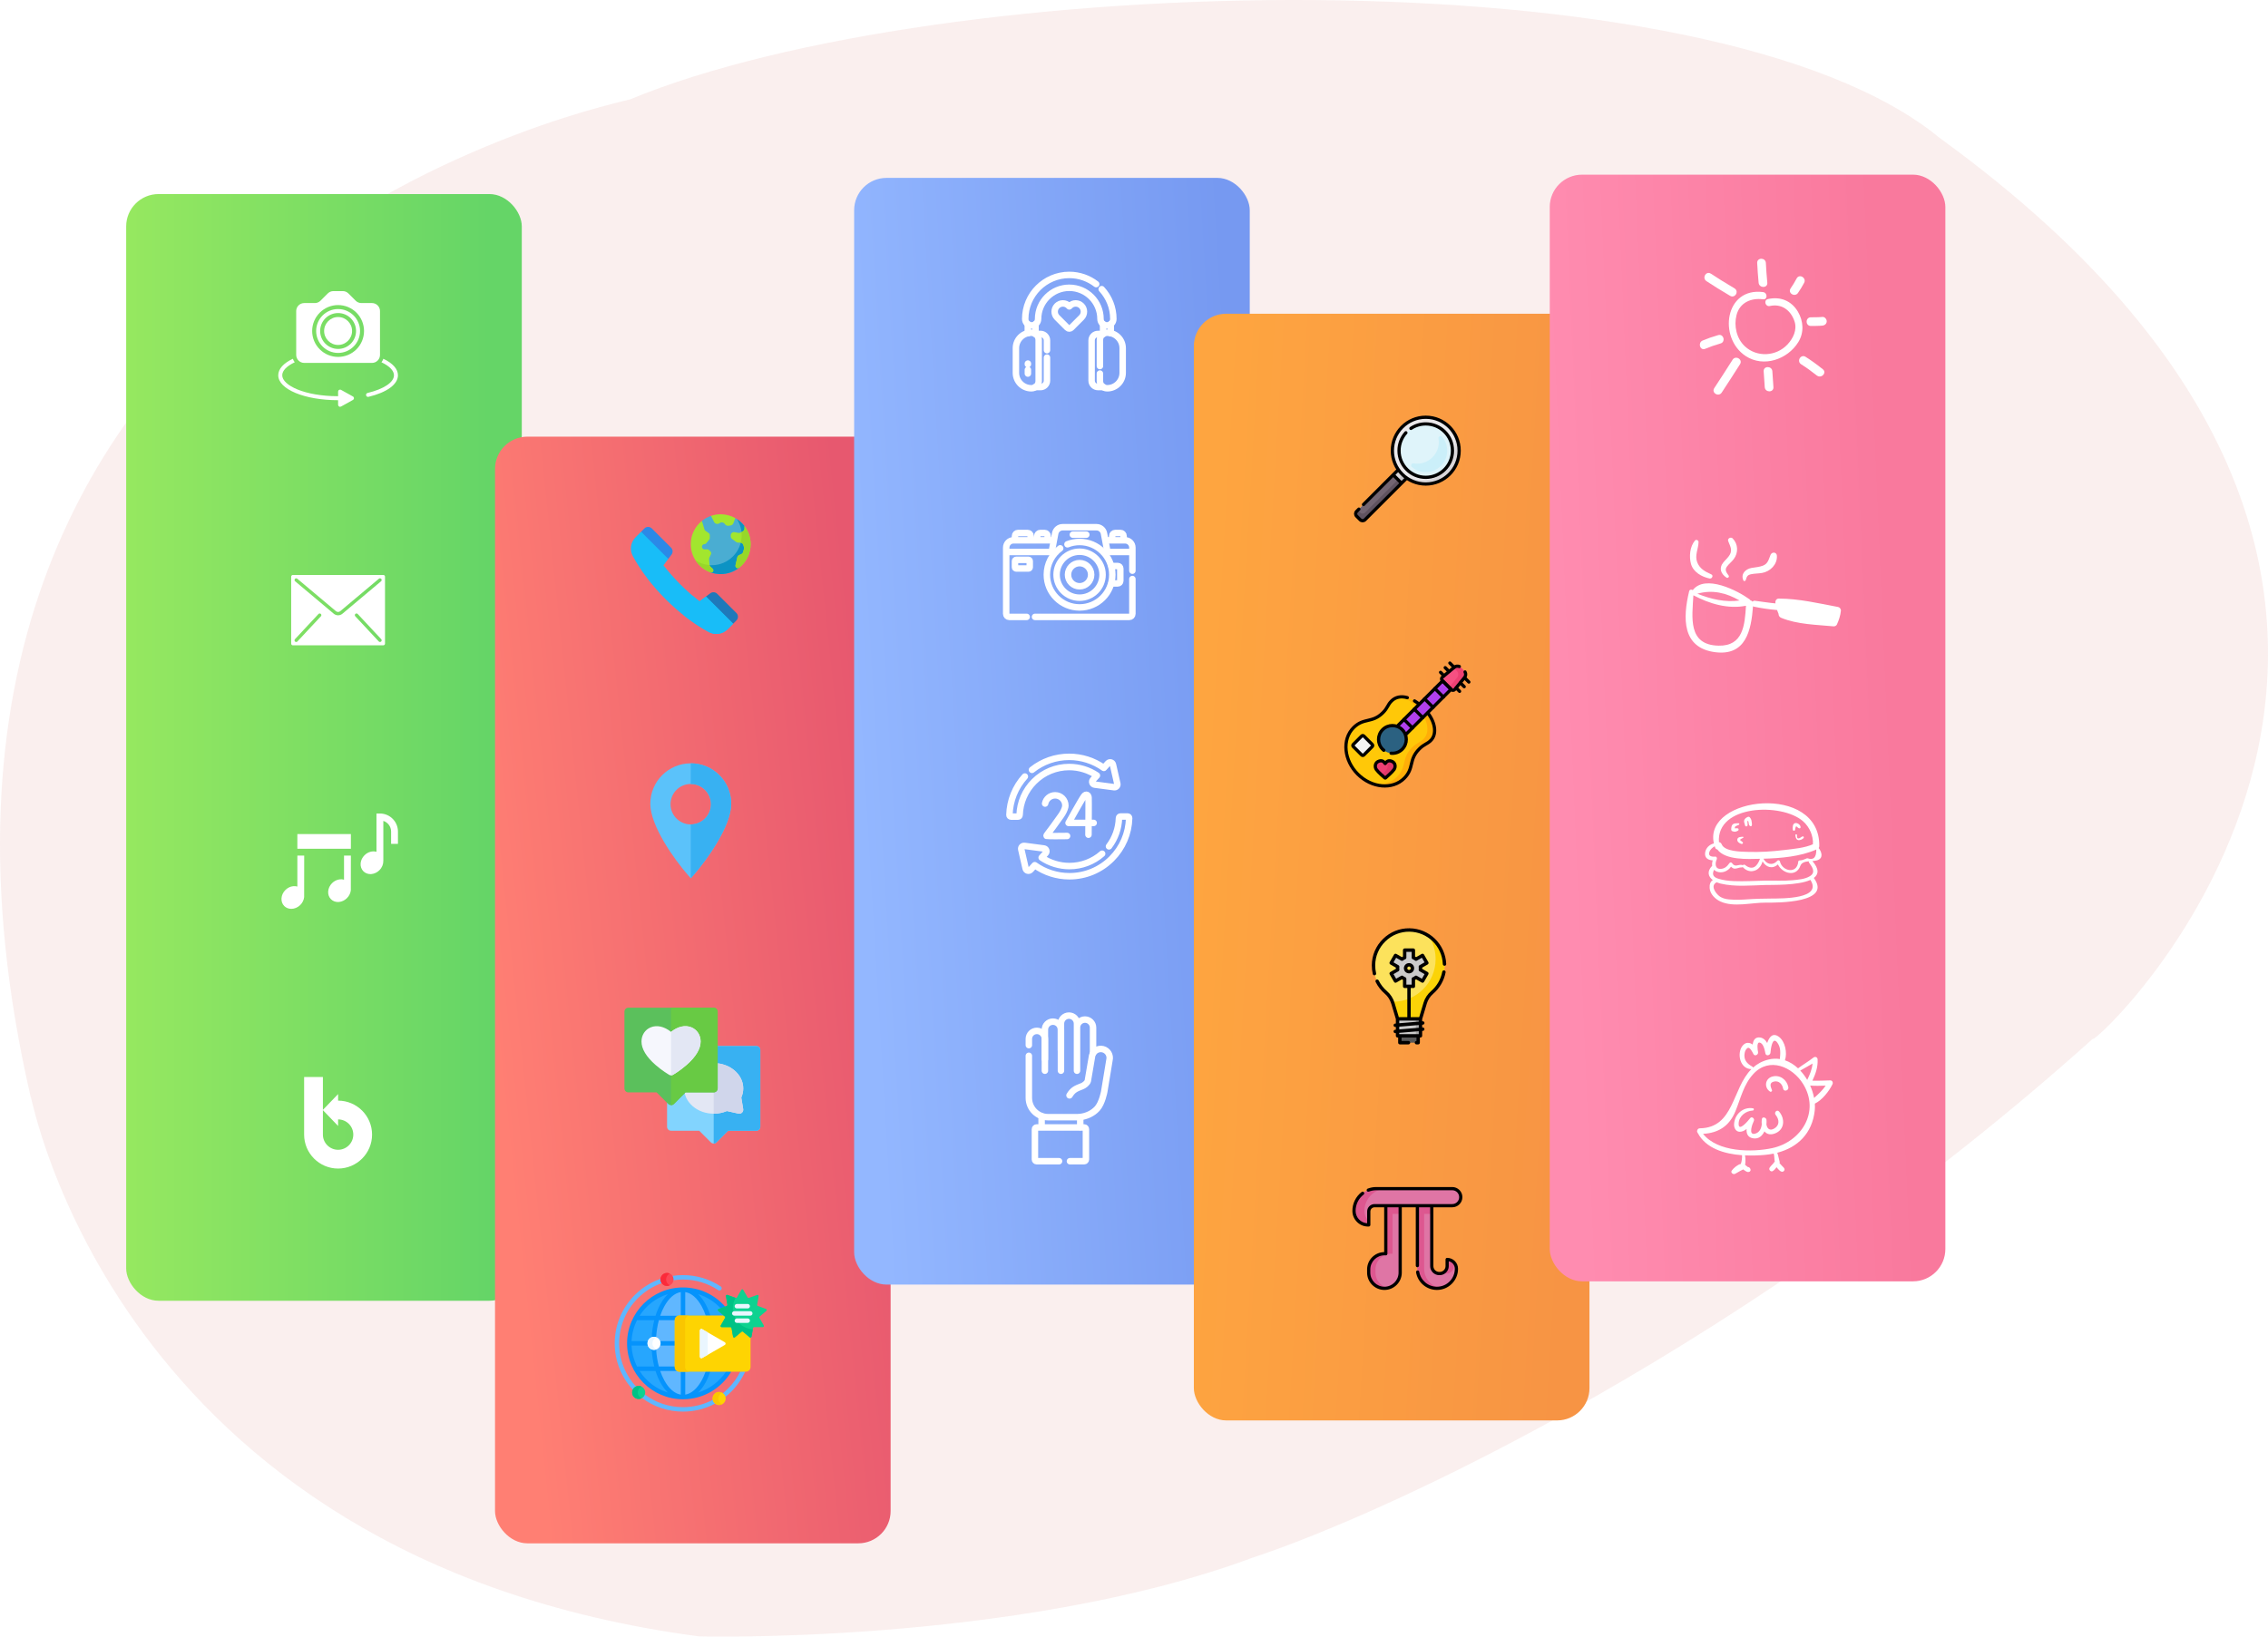 <svg width="701" height="506" viewBox="0 0 701 506" fill="none" xmlns="http://www.w3.org/2000/svg">
<path d="M194.983 30.628C289.997 -8.613 528.816 -15.779 599.63 42.734C795.805 185.086 646.842 324.204 646.842 321.177C541.634 415.606 429.906 467.46 387.194 481.584C313.601 508.927 212.439 505.901 215.812 505.901C33.721 481.584 9.52 336.31 9.52 339.336C-51.177 76.027 198.355 30.628 194.983 30.628Z" fill="#D05D54" fill-opacity="0.1"/>
<g filter="url(#filter0_d_378_13932)">
<rect x="44" y="56" width="122.277" height="342.16" rx="10" fill="url(#paint0_linear_378_13932)"/>
</g>
<g filter="url(#filter1_d_378_13932)">
<rect x="158" y="131" width="122.277" height="342.16" rx="10" fill="url(#paint1_linear_378_13932)"/>
</g>
<g filter="url(#filter2_d_378_13932)">
<rect x="269" y="51" width="122.277" height="342.16" rx="10" fill="url(#paint2_linear_378_13932)"/>
</g>
<path d="M343.325 103.038V100.209M317.676 103.038V100.209M320.061 100.209V103.038M340.94 103.038V100.21M319.952 119.672H321.614C322.711 119.672 323.601 118.782 323.601 117.684V110.57M323.602 108.255V105.238C323.602 104.14 322.712 103.25 321.614 103.25H319.952" stroke="white" stroke-width="2" stroke-miterlimit="10" stroke-linecap="round" stroke-linejoin="round"/>
<path d="M341.049 103.25H339.387C338.289 103.25 337.399 104.14 337.399 105.237V117.684C337.399 118.781 338.289 119.671 339.387 119.671H341.049M318.81 120.046H318.77C316.136 120.046 314 117.911 314 115.276V107.645C314 105.011 316.136 102.875 318.77 102.875H318.81C320.04 102.875 321.036 103.872 321.036 105.101V117.82C321.036 119.05 320.04 120.047 318.81 120.047V120.046Z" stroke="white" stroke-width="2" stroke-miterlimit="10" stroke-linecap="round" stroke-linejoin="round"/>
<path d="M339.964 115.494V117.82C339.964 119.049 340.96 120.046 342.19 120.046H342.23C344.864 120.046 347 117.911 347 115.276V107.645C347 105.011 344.864 102.875 342.23 102.875H342.19C340.96 102.875 339.964 103.872 339.964 105.101V113.179M338.811 87.838C336.509 86.06 333.626 85 330.5 85C322.99 85 316.88 91.109 316.88 98.619C316.88 99.717 317.77 100.607 318.868 100.607C319.966 100.607 320.856 99.717 320.856 98.619C320.856 93.302 325.182 88.975 330.5 88.975C335.817 88.975 340.144 93.302 340.144 98.619C340.144 99.717 341.034 100.607 342.132 100.607C343.229 100.607 344.119 99.717 344.119 98.619C344.119 95.068 342.752 91.831 340.518 89.403M317.7 115.499V114.354M317.7 112.616V112.407" stroke="white" stroke-width="2" stroke-miterlimit="10" stroke-linecap="round" stroke-linejoin="round"/>
<path d="M330.675 94.556L330.501 94.73L330.327 94.556C329.332 93.561 327.718 93.561 326.723 94.556C325.727 95.551 325.727 97.165 326.723 98.16L329.898 101.335C330.231 101.669 330.771 101.669 331.105 101.335L334.28 98.16C335.275 97.165 335.275 95.551 334.28 94.556C333.285 93.561 331.671 93.561 330.675 94.556H330.675Z" stroke="white" stroke-width="2" stroke-miterlimit="10" stroke-linecap="round" stroke-linejoin="round"/>
<path d="M343.534 180.378H345.483C345.916 180.378 346.267 180.027 346.267 179.593V175.777C346.267 175.344 345.916 174.993 345.483 174.993H343.534M319.904 190.73H349.057C349.578 190.73 350 190.308 350 189.787V179.023M311 170.669V189.787C311 190.308 311.422 190.73 311.943 190.73H317.328M311 170.669H326.313M311 170.669V169.309C311 168.06 312.012 167.048 313.261 167.048H325.608M350 176.447V170.669M350 170.669V169.309C350 168.06 348.988 167.048 347.739 167.048H341.795M350 170.669H341.09M323.81 166.989V165.729C323.81 165.209 323.388 164.787 322.867 164.787H321.545C321.024 164.787 320.602 165.209 320.602 165.729V166.989M318.558 166.989V165.729C318.558 165.209 318.136 164.787 317.615 164.787H314.657C314.137 164.787 313.715 165.209 313.715 165.729V166.989M343.762 166.834V165.729C343.762 165.208 344.185 164.786 344.705 164.786H346.343C346.863 164.786 347.285 165.208 347.285 165.729V166.834" stroke="white" stroke-width="2" stroke-miterlimit="10" stroke-linecap="round" stroke-linejoin="round"/>
<path d="M325.059 170.669L326.142 164.921C326.352 163.807 327.325 163 328.459 163H338.904C340.038 163 341.011 163.807 341.221 164.921L342.304 170.669H341.092M331.6 165.302H335.763" stroke="white" stroke-width="2" stroke-miterlimit="10" stroke-linecap="round" stroke-linejoin="round"/>
<path d="M327.686 169.53C325.183 171.373 323.559 174.339 323.559 177.686C323.559 183.275 328.089 187.806 333.679 187.806C339.268 187.806 343.799 183.275 343.799 177.686C343.799 172.096 339.268 167.565 333.679 167.565C332.356 167.565 331.093 167.82 329.936 168.281" stroke="white" stroke-width="2" stroke-miterlimit="10" stroke-linecap="round" stroke-linejoin="round"/>
<path d="M340.784 177.686C340.784 181.61 337.603 184.791 333.679 184.791C329.755 184.791 326.574 181.61 326.574 177.686C326.574 173.762 329.755 170.581 333.679 170.581C337.603 170.581 340.784 173.762 340.784 177.686Z" stroke="white" stroke-width="2" stroke-miterlimit="10" stroke-linecap="round" stroke-linejoin="round"/>
<path d="M337.259 177.685C337.259 179.662 335.657 181.264 333.681 181.264C331.704 181.264 330.102 179.662 330.102 177.685C330.102 175.709 331.704 174.107 333.681 174.107C335.657 174.107 337.259 175.709 337.259 177.685Z" stroke="white" stroke-width="2" stroke-miterlimit="10" stroke-linecap="round" stroke-linejoin="round"/>
<path d="M317.883 175.77H314.106C313.89 175.77 313.714 175.595 313.714 175.378V173.48C313.714 173.263 313.89 173.087 314.106 173.087H317.883C317.987 173.087 318.087 173.128 318.161 173.202C318.234 173.276 318.275 173.375 318.275 173.48V175.378C318.275 175.482 318.234 175.582 318.161 175.655C318.087 175.729 317.987 175.77 317.883 175.77Z" stroke="white" stroke-width="2" stroke-miterlimit="10" stroke-linecap="round" stroke-linejoin="round"/>
<path d="M338.034 254.426H330.27C330.27 254.426 334.381 246.975 335.059 246.143C335.745 245.301 336.395 245.826 336.457 246.569C336.519 247.311 336.426 258.075 336.426 258.075M329.815 258.468C329.815 258.468 323.799 258.544 323.514 258.449C323.229 258.354 323.971 257.852 327.915 252.217C328.651 251.165 329.057 250.277 329.229 249.533L329.29 249.054C329.29 247.307 327.874 245.89 326.127 245.89C324.589 245.89 323.308 246.987 323.022 248.441" stroke="white" stroke-width="2" stroke-miterlimit="10" stroke-linecap="round" stroke-linejoin="round"/>
<path d="M340.653 263.95C337.853 266.419 334.294 267.768 330.528 267.768C327.475 267.768 324.492 266.856 321.96 265.151L322.514 264.543L323.19 263.801C323.672 263.272 323.36 262.419 322.651 262.326L320.872 262.091L316.639 261.533C316.026 261.453 315.521 262.007 315.659 262.609L315.665 262.636L316.447 266.064L317.007 268.521C317.166 269.219 318.044 269.45 318.526 268.921L318.551 268.894L319.822 267.498L319.822 267.497C322.95 269.72 326.691 270.914 330.528 270.914C335.464 270.914 340.104 268.992 343.594 265.502C346.965 262.131 348.873 257.687 349 252.94C349.007 252.664 348.784 252.436 348.507 252.436H346.345C346.078 252.436 345.861 252.649 345.853 252.917C345.755 256.12 344.679 259.154 342.767 261.676M316.766 240.084C313.794 243.363 312.118 247.536 312 251.974C311.993 252.25 312.216 252.478 312.493 252.478L314.656 252.478C314.923 252.478 315.139 252.265 315.147 251.998C315.267 248.082 316.848 244.419 319.631 241.637C322.526 238.741 326.377 237.146 330.472 237.146L330.472 237.146C333.525 237.146 336.508 238.058 339.04 239.764L338.486 240.372L337.81 241.113C337.328 241.642 337.64 242.495 338.349 242.588L340.128 242.823L344.361 243.381C344.974 243.462 345.479 242.907 345.341 242.305L345.335 242.278L344.553 238.851L343.993 236.393C343.834 235.695 342.956 235.464 342.474 235.993L342.449 236.02L341.178 237.417V237.417C338.05 235.194 334.309 234 330.472 234C326.24 234 322.224 235.413 318.966 238.017" stroke="white" stroke-width="2" stroke-miterlimit="10" stroke-linecap="round" stroke-linejoin="round"/>
<path d="M332.88 331.038V316.475C332.88 315.108 331.77 314 330.4 314C329.03 314 327.919 315.108 327.919 316.475V324.731M321.948 348.395V345.172M333.876 345.657V348.471M337.841 325.607V317.696C337.841 316.348 336.704 315.222 335.361 315.222C333.991 315.222 332.881 316.33 332.881 317.696V331.038" stroke="white" stroke-width="2" stroke-miterlimit="10" stroke-linecap="round" stroke-linejoin="round"/>
<path d="M327.922 331.038V318.345C327.922 316.976 326.813 315.867 325.444 315.867H325.439C324.07 315.867 322.961 316.976 322.961 318.345V327.478" stroke="white" stroke-width="2" stroke-miterlimit="10" stroke-linecap="round" stroke-linejoin="round"/>
<path d="M318 323.13V321.196C318 319.829 319.111 318.722 320.48 318.722C321.829 318.722 322.96 319.845 322.96 321.196C322.96 321.196 322.96 330.855 322.959 331.038" stroke="white" stroke-width="2" stroke-miterlimit="10" stroke-linecap="round" stroke-linejoin="round"/>
<path d="M330.568 338.664C331.591 336.973 332.515 336.564 334.438 335.837C335.103 335.586 336.054 334.851 336.23 334.164L337.554 326.388C337.933 324.908 339.443 324.015 340.924 324.395C342.403 324.775 343.293 326.281 342.912 327.759L341.306 337.493C341.306 337.493 340.663 341.066 339.116 342.763C337.712 344.302 335.739 345.138 333.87 345.351C333.587 345.383 333.304 345.401 333.02 345.405L323.976 345.406C320.675 345.406 318 342.737 318 339.447V326.429M327.33 359.019H320.422C320.122 359.019 319.878 358.776 319.878 358.476V349.123C319.878 348.823 320.122 348.58 320.422 348.58H335.096C335.396 348.58 335.639 348.823 335.639 349.123V358.476C335.639 358.776 335.396 359.019 335.096 359.019H330.701" stroke="white" stroke-width="2" stroke-miterlimit="10" stroke-linecap="round" stroke-linejoin="round"/>
<g filter="url(#filter3_d_378_13932)">
<rect x="374" y="93" width="122.277" height="342.16" rx="10" fill="url(#paint3_linear_378_13932)"/>
</g>
<path d="M434.016 240.628C430.405 244.238 423.973 243.66 419.65 239.337C415.467 235.156 414.668 228.665 418.36 224.974C421.527 221.808 424.102 223.677 427.437 220.343C428.99 218.79 428.835 217.985 430.08 216.74C432.438 214.383 436.377 215.311 440.03 218.963C443.684 222.616 444.307 226.857 442.254 228.909C441.045 230.117 440.226 230.009 438.664 231.57C435.31 234.924 437.173 237.472 434.016 240.628Z" fill="#FFC808"/>
<path d="M440.031 218.964C437.755 216.689 435.369 215.471 433.323 215.445C434.777 215.992 436.309 217.027 437.795 218.512C441.448 222.164 442.072 226.405 440.018 228.457C438.81 229.665 437.991 229.557 436.429 231.119C433.075 234.472 434.938 237.02 431.781 240.176C429.964 241.992 427.434 242.748 424.817 242.501C428.176 243.544 431.685 242.96 434.017 240.629C437.174 237.472 435.311 234.924 438.665 231.571C440.227 230.01 441.047 230.117 442.255 228.91C444.308 226.857 443.685 222.616 440.031 218.964Z" fill="#FFAE08"/>
<path d="M448.494 213.115L434.181 227.423L431.571 224.814L445.885 210.505L448.494 213.115Z" fill="#B140ED"/>
<path d="M448.605 213.227L445.768 210.391C445.48 210.103 445.501 209.629 445.815 209.368L449.492 206.313C450.102 205.806 450.997 205.847 451.558 206.408L452.569 207.418C453.128 207.977 453.172 208.868 452.67 209.479L449.63 213.177C449.371 213.493 448.895 213.516 448.605 213.227Z" fill="#F65082"/>
<path d="M452.569 207.418L451.558 206.408C450.997 205.847 450.101 205.806 449.491 206.313L449.315 206.459L450.275 207.418C450.834 207.977 450.878 208.868 450.376 209.479L447.886 212.508L448.605 213.227C448.894 213.516 449.37 213.493 449.63 213.177L452.67 209.479C453.171 208.868 453.128 207.977 452.569 207.418Z" fill="#ED4073"/>
<path d="M433.403 225.589C431.73 223.916 429.017 223.916 427.345 225.589C425.672 227.262 425.672 229.974 427.345 231.647C429.017 233.32 431.73 233.32 433.403 231.647C435.075 229.974 435.075 227.261 433.403 225.589Z" fill="#2B6181"/>
<path d="M430.879 237.909C430.287 238.757 428.519 240.274 428.191 240.553V240.552C428.16 240.579 428.115 240.579 428.085 240.552C427.756 240.274 425.989 238.756 425.396 237.909C424.861 237.143 424.9 235.693 426.337 235.29C427.43 234.983 427.951 235.773 428.095 236.048V236.047C428.103 236.064 428.12 236.074 428.138 236.074C428.156 236.074 428.172 236.064 428.181 236.047C428.325 235.773 428.845 234.983 429.939 235.29C431.376 235.693 431.415 237.143 430.879 237.909Z" fill="#ED4073"/>
<path d="M429.939 235.29C429.172 235.075 428.688 235.398 428.416 235.706C429.069 236.316 429 237.317 428.586 237.909C428.263 238.371 427.589 239.033 426.991 239.584H426.991C427.35 239.914 427.714 240.237 428.085 240.552C428.115 240.578 428.16 240.578 428.191 240.552C428.519 240.273 430.287 238.756 430.879 237.908C431.415 237.142 431.376 235.693 429.939 235.29Z" fill="#E03869"/>
<path d="M420.902 233.439L418.262 230.798C418.094 230.63 418.094 230.357 418.262 230.189L420.902 227.549C421.071 227.381 421.343 227.381 421.511 227.549L424.152 230.189C424.32 230.357 424.32 230.63 424.152 230.798L421.511 233.439C421.343 233.607 421.071 233.607 420.902 233.439Z" fill="#F3F3F3"/>
<path d="M437.211 216.711C437.645 216.973 438.081 217.275 438.516 217.616" stroke="black" stroke-miterlimit="10" stroke-linecap="round" stroke-linejoin="round"/>
<path d="M441.324 220.44C443.802 223.701 444.035 227.129 442.254 228.91C441.046 230.118 440.226 230.01 438.664 231.571C435.31 234.924 437.173 237.473 434.016 240.629C430.405 244.238 423.973 243.66 419.65 239.338C415.467 235.157 414.668 228.666 418.36 224.974C421.527 221.809 424.102 223.678 427.437 220.343C428.991 218.79 428.835 217.985 430.08 216.74C431.351 215.469 433.083 215.153 434.982 215.705" stroke="black" stroke-miterlimit="10" stroke-linecap="round" stroke-linejoin="round"/>
<path d="M454 210.869L452.703 209.573" stroke="black" stroke-miterlimit="10" stroke-linecap="round" stroke-linejoin="round"/>
<path d="M449.403 206.274L448.128 205" stroke="black" stroke-miterlimit="10" stroke-linecap="round" stroke-linejoin="round"/>
<path d="M452.563 212.304L451.406 211.148" stroke="black" stroke-miterlimit="10" stroke-linecap="round" stroke-linejoin="round"/>
<path d="M447.834 207.576L446.692 206.434" stroke="black" stroke-miterlimit="10" stroke-linecap="round" stroke-linejoin="round"/>
<path d="M451.129 213.74L450.112 212.724" stroke="black" stroke-miterlimit="10" stroke-linecap="round" stroke-linejoin="round"/>
<path d="M446.265 208.88L445.255 207.87" stroke="black" stroke-miterlimit="10" stroke-linecap="round" stroke-linejoin="round"/>
<path d="M432.007 224.375L445.882 210.505L448.491 213.115L434.616 226.985" stroke="black" stroke-miterlimit="10" stroke-linecap="round" stroke-linejoin="round"/>
<path d="M452.823 207.752C453.125 208.291 453.08 208.978 452.669 209.478L449.63 213.175C449.37 213.492 448.894 213.515 448.605 213.225L445.768 210.389C445.48 210.101 445.501 209.628 445.815 209.367L449.492 206.311C449.94 205.939 450.542 205.862 451.052 206.07" stroke="black" stroke-miterlimit="10" stroke-linecap="round" stroke-linejoin="round"/>
<path d="M429.963 232.882C431.192 233 432.462 232.588 433.403 231.647C435.075 229.974 435.075 227.262 433.403 225.589C431.73 223.916 429.017 223.916 427.345 225.589C425.672 227.262 425.672 229.974 427.345 231.647H427.345C427.461 231.763 427.583 231.872 427.712 231.975" stroke="black" stroke-miterlimit="10" stroke-linecap="round" stroke-linejoin="round"/>
<path d="M433.952 222.434L436.561 225.043" stroke="black" stroke-miterlimit="10" stroke-linecap="round" stroke-linejoin="round"/>
<path d="M437.136 219.252L439.745 221.861" stroke="black" stroke-miterlimit="10" stroke-linecap="round" stroke-linejoin="round"/>
<path d="M440.317 216.068L442.926 218.677" stroke="black" stroke-miterlimit="10" stroke-linecap="round" stroke-linejoin="round"/>
<path d="M443.501 212.886L446.11 215.495" stroke="black" stroke-miterlimit="10" stroke-linecap="round" stroke-linejoin="round"/>
<path d="M430.879 237.908C430.287 238.756 428.519 240.273 428.191 240.552V240.552C428.16 240.578 428.115 240.578 428.085 240.552C427.756 240.273 425.989 238.755 425.396 237.908C424.861 237.142 424.9 235.692 426.337 235.289C427.43 234.982 427.951 235.773 428.095 236.047V236.047C428.103 236.063 428.12 236.073 428.138 236.073C428.156 236.073 428.172 236.063 428.181 236.047C428.325 235.772 428.845 234.982 429.939 235.289C431.376 235.692 431.415 237.142 430.879 237.908Z" stroke="black" stroke-miterlimit="10" stroke-linecap="round" stroke-linejoin="round"/>
<path d="M420.902 233.438L418.262 230.797C418.094 230.629 418.094 230.356 418.262 230.188L420.902 227.548C421.071 227.38 421.343 227.38 421.511 227.548L424.152 230.188C424.32 230.356 424.32 230.629 424.152 230.797L421.511 233.438C421.343 233.606 421.071 233.606 420.902 233.438Z" stroke="black" stroke-miterlimit="10" stroke-linecap="round" stroke-linejoin="round"/>
<path d="M446.481 298.504C446.481 292.491 441.648 287.608 435.655 287.526C429.592 287.444 424.57 292.357 424.525 298.42C424.5 301.79 425.994 304.811 428.362 306.841C429.399 307.73 430.142 308.912 430.533 310.22L431.962 315.006H439.044L440.503 310.12C440.887 308.835 441.647 307.7 442.663 306.825C445.001 304.812 446.481 301.831 446.481 298.504H446.481Z" fill="#FCE25C"/>
<path d="M441.602 289.374C442.942 291.437 443.721 293.898 443.721 296.541C443.721 303.817 437.823 309.715 430.547 309.715C430.485 309.715 430.424 309.714 430.362 309.713C430.425 309.88 430.484 310.05 430.535 310.221L431.964 315.007L439.046 315.007L440.506 310.12C440.889 308.835 441.649 307.7 442.666 306.825C445.003 304.812 446.484 301.831 446.484 298.504C446.484 294.697 444.545 291.343 441.602 289.373L441.602 289.374Z" fill="#FBD307"/>
<path d="M432.673 320.249H438.339V322.374H432.673V320.249Z" fill="#595959"/>
<path d="M435.505 320.247H439.046V315.006H431.963V320.247H435.505Z" fill="#CBCBCB"/>
<path d="M437.628 315.006V320.247H439.044V315.006H437.628Z" fill="#ABABAB"/>
<path d="M439.045 299.353C439.045 299.193 439.033 299.036 439.013 298.881L441.023 297.721L439.677 295.39L437.667 296.55V296.551C437.417 296.357 437.142 296.198 436.85 296.077V293.758H434.158V296.077C433.866 296.198 433.591 296.357 433.341 296.551L431.331 295.39L429.985 297.721L431.995 298.882C431.975 299.036 431.963 299.193 431.963 299.354C431.963 299.514 431.975 299.671 431.995 299.826L429.985 300.986L431.331 303.317L433.341 302.157V302.156C433.591 302.35 433.866 302.509 434.158 302.629V304.949H436.85V302.629C437.142 302.509 437.417 302.35 437.667 302.156L439.677 303.316L441.023 300.985L439.013 299.825C439.033 299.671 439.045 299.513 439.045 299.353V299.353ZM435.504 300.416C434.917 300.416 434.442 299.94 434.442 299.353C434.442 298.767 434.918 298.291 435.504 298.291C436.091 298.291 436.566 298.767 436.566 299.353C436.566 299.94 436.09 300.416 435.504 300.416Z" fill="#CBCBCB"/>
<path d="M446.392 300.009C446.255 299.983 446.114 300.013 445.998 300.092C445.883 300.171 445.805 300.292 445.779 300.429C445.347 302.749 444.119 304.879 442.321 306.428C441.209 307.385 440.406 308.611 440 309.971L438.653 314.482H436.029L436.029 305.476H436.849C436.988 305.476 437.122 305.42 437.221 305.322C437.32 305.223 437.375 305.089 437.375 304.95V302.966C437.484 302.909 437.591 302.847 437.694 302.781L439.413 303.773V303.773C439.534 303.843 439.678 303.862 439.812 303.826C439.947 303.79 440.062 303.701 440.131 303.581L441.477 301.25V301.25C441.622 300.998 441.536 300.677 441.285 300.532L439.566 299.539V299.539C439.572 299.416 439.572 299.293 439.566 299.17L441.285 298.178C441.406 298.108 441.494 297.993 441.53 297.858C441.566 297.724 441.547 297.58 441.477 297.46L440.131 295.129C439.986 294.877 439.665 294.791 439.413 294.936L437.694 295.929C437.59 295.862 437.484 295.801 437.375 295.744L437.375 293.759C437.375 293.62 437.32 293.486 437.221 293.388C437.122 293.289 436.988 293.233 436.849 293.233H434.157C433.867 293.233 433.632 293.469 433.632 293.759V295.744C433.522 295.8 433.416 295.862 433.312 295.928L431.593 294.936V294.936C431.473 294.866 431.329 294.848 431.194 294.884C431.06 294.92 430.945 295.008 430.875 295.129L429.529 297.46C429.384 297.711 429.47 298.033 429.722 298.178L431.44 299.17C431.435 299.293 431.435 299.416 431.44 299.539L429.722 300.531V300.532C429.47 300.677 429.384 300.998 429.529 301.25L430.875 303.581V303.581C431.02 303.832 431.342 303.918 431.593 303.773L433.312 302.78C433.416 302.847 433.523 302.909 433.632 302.965V304.95L433.632 304.95C433.632 305.24 433.867 305.476 434.157 305.476H434.977V314.482H432.353L431.037 310.071C430.609 308.639 429.803 307.385 428.704 306.444C427.623 305.516 426.755 304.401 426.126 303.128C426.065 303.003 425.956 302.907 425.824 302.863C425.691 302.818 425.547 302.828 425.422 302.89C425.161 303.018 425.055 303.334 425.183 303.594C425.875 304.995 426.83 306.222 428.02 307.242C428.965 308.052 429.659 309.134 430.029 310.372L431.436 315.085V316.448L431.21 316.467V316.467C430.922 316.492 430.708 316.746 430.732 317.034C430.756 317.323 431.009 317.537 431.297 317.515L431.436 317.503V318.36L431.21 318.379C430.922 318.404 430.708 318.658 430.732 318.947C430.756 319.235 431.009 319.45 431.297 319.427L431.436 319.416V320.249C431.436 320.539 431.672 320.775 431.962 320.775H432.145V322.374H432.144C432.144 322.664 432.38 322.9 432.67 322.9H435.342C435.633 322.9 435.868 322.664 435.868 322.374C435.868 322.084 435.633 321.848 435.342 321.848H433.196V320.775H437.81V321.848H437.802C437.512 321.848 437.276 322.084 437.276 322.374C437.276 322.664 437.512 322.9 437.802 322.9H438.336C438.476 322.9 438.61 322.844 438.708 322.746C438.807 322.647 438.862 322.513 438.862 322.374V320.775H439.045C439.184 320.775 439.318 320.719 439.416 320.621C439.515 320.522 439.571 320.388 439.571 320.249V318.738L439.797 318.719C440.086 318.695 440.301 318.441 440.277 318.151C440.253 317.861 439.999 317.645 439.709 317.671L439.57 317.682L439.571 316.825L439.797 316.806C440.086 316.782 440.301 316.528 440.277 316.238C440.253 315.949 439.999 315.732 439.709 315.758L439.57 315.77V315.085L441.007 310.272C441.356 309.105 442.047 308.051 443.006 307.225C444.985 305.52 446.337 303.175 446.812 300.622H446.813C446.838 300.484 446.808 300.343 446.73 300.228C446.651 300.113 446.529 300.034 446.392 300.009ZM434.358 302.144C434.108 302.042 433.874 301.906 433.661 301.741C433.493 301.611 433.262 301.595 433.077 301.702L431.523 302.599L430.703 301.179L432.257 300.282V300.282C432.442 300.176 432.544 299.968 432.516 299.757C432.497 299.619 432.488 299.484 432.488 299.355C432.488 299.225 432.497 299.09 432.516 298.952C432.544 298.741 432.442 298.534 432.257 298.427L430.703 297.53L431.523 296.11L433.077 297.007V297.007C433.262 297.114 433.493 297.098 433.661 296.968C433.874 296.803 434.108 296.668 434.358 296.565C434.555 296.484 434.684 296.292 434.683 296.079V294.285H436.323V296.079H436.323C436.323 296.292 436.452 296.484 436.649 296.565C436.898 296.668 437.132 296.803 437.345 296.968C437.514 297.098 437.745 297.114 437.929 297.007L439.484 296.11L440.303 297.53L438.749 298.427L438.75 298.427C438.565 298.534 438.463 298.741 438.491 298.952C438.509 299.09 438.519 299.225 438.519 299.355C438.519 299.484 438.509 299.619 438.491 299.757C438.463 299.968 438.565 300.176 438.75 300.282L440.304 301.179L439.484 302.6L437.93 301.702L437.929 301.702C437.745 301.595 437.514 301.611 437.345 301.741C437.132 301.906 436.898 302.042 436.649 302.144C436.452 302.225 436.323 302.417 436.323 302.631V304.424H434.684V302.631H434.683C434.684 302.417 434.555 302.225 434.358 302.144ZM438.519 319.723H432.488V319.328L438.519 318.825V319.723ZM438.519 317.77L432.488 318.273V317.415L438.519 316.913V317.77ZM432.488 316.36V315.534H438.519V315.858L432.488 316.36Z" fill="black"/>
<path d="M435.663 287.001C432.589 286.957 429.676 288.13 427.464 290.296C425.253 292.461 424.023 295.345 424 298.417V298.417C423.993 299.337 424.096 300.254 424.306 301.15C424.372 301.433 424.656 301.607 424.938 301.541C425.074 301.509 425.192 301.424 425.265 301.306C425.338 301.187 425.362 301.044 425.33 300.909C425.139 300.095 425.046 299.261 425.052 298.425C425.073 295.635 426.191 293.015 428.2 291.047C430.211 289.078 432.858 288.016 435.649 288.053C441.208 288.128 445.732 292.536 445.949 298.089C445.96 298.379 446.205 298.605 446.495 298.594C446.634 298.588 446.766 298.528 446.86 298.426C446.955 298.323 447.005 298.188 447 298.048C446.761 291.937 441.781 287.084 435.663 287.001Z" fill="black"/>
<path d="M437.092 299.355C437.092 298.479 436.379 297.767 435.504 297.767C434.628 297.767 433.916 298.479 433.916 299.355C433.916 300.231 434.628 300.943 435.504 300.943C436.379 300.943 437.092 300.231 437.092 299.355ZM434.967 299.355C434.967 299.059 435.208 298.819 435.503 298.819C435.799 298.819 436.04 299.059 436.04 299.355C436.04 299.651 435.799 299.891 435.503 299.891C435.208 299.891 434.967 299.651 434.967 299.355Z" fill="black"/>
<path d="M432.771 372.766V393.458C432.771 394.801 432.227 396.017 431.347 396.898C430.466 397.778 429.25 398.323 427.906 398.323C425.22 398.323 423.042 396.145 423.042 393.458V392.482C423.042 391.138 423.586 389.922 424.466 389.042C425.347 388.16 426.562 387.616 427.906 387.616C428.047 387.616 428.186 387.624 428.323 387.636V372.766H432.771ZM450.153 392.264V392.291C450.153 393.957 449.478 395.465 448.386 396.556C447.295 397.648 445.787 398.323 444.122 398.323C440.79 398.323 438.089 395.623 438.089 392.291V372.766H442.538V391.449C442.538 392.721 443.569 393.752 444.84 393.752H444.986C446.257 393.752 447.288 392.721 447.288 391.449V389.398C448.87 389.398 450.153 390.681 450.153 392.263V392.264Z" fill="#DF75A5"/>
<path d="M430.424 372.766V387.636C430.287 387.624 430.148 387.617 430.008 387.617C428.664 387.617 427.448 388.161 426.567 389.042C425.687 389.922 425.142 391.138 425.142 392.482V393.458C425.142 395.784 426.775 397.729 428.957 398.209C428.612 398.285 428.26 398.324 427.906 398.323C425.22 398.323 423.042 396.145 423.042 393.458V392.482C423.042 391.138 423.586 389.922 424.466 389.042C425.347 388.161 426.563 387.617 427.906 387.617C428.047 387.617 428.186 387.624 428.323 387.636V372.766H430.424ZM446.941 393.752H447.087C448.359 393.752 449.39 392.721 449.39 391.45V390.317C448.866 389.753 448.119 389.399 447.288 389.399V391.45C447.288 392.372 446.746 393.167 445.964 393.534L445.964 393.535C446.27 393.678 446.603 393.752 446.941 393.752ZM440.191 392.292V372.766H438.089V392.292C438.089 395.623 440.79 398.323 444.121 398.323C444.48 398.323 444.831 398.292 445.172 398.232C442.342 397.735 440.191 395.265 440.191 392.292Z" fill="#DD5790"/>
<path d="M428.323 372.766L430.425 370.95L432.772 372.766V375.302H428.323V372.766ZM442.539 372.766V375.302H438.09V372.766L440.314 370.95L442.539 372.766Z" fill="#DD5790"/>
<path d="M418.499 374.382C418.499 376.777 420.44 378.718 422.834 378.718H423.061V374.563C423.061 373.571 423.865 372.767 424.858 372.767H448.868C450.323 372.767 451.503 371.588 451.503 370.133C451.503 368.677 450.323 367.498 448.868 367.498H425.383C421.581 367.498 418.499 370.58 418.499 374.382Z" fill="#DF75A5"/>
<path d="M421.726 374.382C421.726 375.612 422.238 376.722 423.061 377.511V378.717H422.834C420.44 378.717 418.499 376.776 418.499 374.382C418.499 370.58 421.581 367.497 425.383 367.497H428.61C424.808 367.497 421.726 370.58 421.726 374.382Z" fill="#DD5790"/>
<path d="M448.867 373.265C450.595 373.265 452 371.86 452 370.133C452 369.297 451.674 368.51 451.082 367.917C450.49 367.326 449.703 367 448.867 367H425.383C424.468 367 423.576 367.165 422.73 367.491C422.607 367.539 422.507 367.633 422.454 367.754C422.4 367.875 422.397 368.012 422.444 368.135C422.492 368.259 422.586 368.358 422.707 368.412C422.828 368.465 422.965 368.469 423.088 368.421C423.82 368.14 424.592 367.997 425.383 367.997H448.867C449.437 367.997 449.974 368.219 450.378 368.622C450.781 369.026 451.003 369.563 451.003 370.133C451.003 371.311 450.045 372.269 448.867 372.269L424.857 372.269C423.592 372.269 422.562 373.298 422.562 374.564V378.21C420.573 378.07 418.997 376.407 418.997 374.382C418.997 372.39 419.901 370.548 421.478 369.329C421.694 369.16 421.733 368.848 421.565 368.631C421.397 368.414 421.086 368.374 420.868 368.541C419.045 369.95 418 372.079 418 374.382C418 377.047 420.168 379.216 422.833 379.216H423.061C423.193 379.216 423.32 379.163 423.413 379.07C423.507 378.976 423.559 378.849 423.559 378.717V374.564C423.559 373.848 424.141 373.265 424.857 373.265H427.826V387.12C424.906 387.164 422.544 389.553 422.544 392.483V393.459C422.544 396.417 424.95 398.823 427.908 398.823C430.865 398.823 433.271 396.417 433.271 393.459V373.266H437.593V391.296L437.592 391.295C437.592 391.571 437.815 391.794 438.091 391.794C438.366 391.794 438.589 391.571 438.589 391.295V373.265H442.041V391.451C442.041 392.995 443.297 394.251 444.841 394.251H444.987C446.531 394.251 447.787 392.995 447.787 391.451V389.951C448.854 390.18 449.656 391.13 449.656 392.265V392.292C449.656 393.77 449.08 395.16 448.035 396.205C446.99 397.25 445.6 397.826 444.122 397.826C442.804 397.826 441.527 397.354 440.527 396.498C439.537 395.651 438.875 394.481 438.664 393.203C438.619 392.932 438.363 392.748 438.091 392.793C437.961 392.815 437.844 392.887 437.767 392.995C437.69 393.102 437.659 393.236 437.68 393.366C437.93 394.875 438.71 396.256 439.878 397.255C441.059 398.266 442.566 398.822 444.122 398.822C445.866 398.822 447.506 398.143 448.74 396.909C449.973 395.676 450.653 394.036 450.653 392.292V392.264C450.653 390.41 449.143 388.901 447.289 388.901V388.901C447.014 388.901 446.791 389.124 446.791 389.4V391.451C446.791 392.445 445.982 393.254 444.987 393.254H444.841C443.847 393.254 443.038 392.445 443.038 391.451V373.266H448.867V373.265ZM432.274 393.459C432.274 395.867 430.315 397.826 427.907 397.826C425.499 397.826 423.54 395.867 423.54 393.459V392.482C423.54 390.074 425.499 388.115 427.907 388.115C428.023 388.115 428.145 388.121 428.282 388.133C428.421 388.145 428.559 388.098 428.661 388.003C428.764 387.909 428.822 387.776 428.822 387.636V373.265H432.274V393.459Z" fill="black"/>
<path d="M432.935 144.484L419.302 158.117C418.899 158.52 418.899 159.173 419.302 159.576L420.423 160.697C420.826 161.1 421.48 161.1 421.883 160.697L435.516 147.064L432.935 144.483L432.935 144.484Z" fill="#DAD7DA"/>
<path d="M430.31 150.081L434.422 145.969L435.516 147.064L431.404 151.176L430.31 150.081Z" fill="#C8C4C8"/>
<path d="M451 139.323C451 145.023 446.379 149.645 440.677 149.645C434.977 149.645 430.355 145.023 430.355 139.323C430.355 133.622 434.977 129 440.677 129C446.379 129 451 133.622 451 139.323Z" fill="#EBE9EB"/>
<path d="M448.935 139.322C448.935 143.883 445.238 147.58 440.677 147.58C436.117 147.58 432.419 143.883 432.419 139.322C432.419 134.762 436.117 131.064 440.677 131.064C445.238 131.064 448.935 134.762 448.935 139.322Z" fill="#DFF4FA"/>
<path d="M430.613 146.806L419.302 158.117C418.899 158.52 418.899 159.173 419.302 159.576L420.423 160.697C420.826 161.1 421.48 161.1 421.883 160.697L433.193 149.387L430.613 146.806V146.806Z" fill="#736572"/>
<path d="M447.384 131.485C448.93 133.289 449.869 135.629 449.869 138.191C449.869 143.892 445.248 148.514 439.546 148.514C436.984 148.514 434.645 147.575 432.84 146.029C434.733 148.24 437.539 149.645 440.678 149.645C446.379 149.645 451 145.024 451 139.323C451 136.184 449.595 133.378 447.384 131.485Z" fill="#DAD7DA"/>
<path d="M444.605 135.559C444.68 135.983 444.713 136.413 444.705 136.843C444.639 140.362 441.717 143.284 438.197 143.35L438.197 143.351C437.767 143.359 437.337 143.326 436.913 143.251C436.277 143.138 435.889 143.96 436.381 144.379C437.714 145.514 439.502 146.131 441.433 145.917C444.473 145.58 446.935 143.118 447.271 140.079C447.485 138.147 446.868 136.36 445.734 135.026C445.315 134.535 444.493 134.922 444.605 135.558L444.605 135.559Z" fill="#CBEFF9"/>
<path d="M433.193 149.386L432.098 148.292L421.883 158.507C421.493 158.897 420.813 158.897 420.423 158.507L419.667 157.751L419.302 158.116C418.899 158.519 418.899 159.173 419.302 159.576L420.423 160.696C420.826 161.1 421.48 161.1 421.883 160.696L433.193 149.386V149.386Z" fill="#605360"/>
<path d="M451 139.323C451 145.023 446.378 149.645 440.677 149.645C434.977 149.645 430.355 145.023 430.355 139.323C430.355 133.622 434.977 129 440.677 129C446.378 129 451 133.622 451 139.323Z" stroke="black" stroke-miterlimit="10" stroke-linecap="round" stroke-linejoin="round"/>
<path d="M434.539 133.798C433.221 135.261 432.419 137.198 432.419 139.322C432.419 143.883 436.116 147.581 440.677 147.581C445.238 147.581 448.936 143.883 448.936 139.322C448.935 134.762 445.238 131.064 440.677 131.064C438.979 131.064 437.401 131.577 436.089 132.455M421.428 155.991L432.123 145.296M434.703 147.877L421.883 160.697C421.48 161.1 420.826 161.1 420.423 160.697L419.302 159.576C418.899 159.173 418.899 158.52 419.302 158.117L420.006 157.413M430.613 146.806L433.194 149.387" stroke="black" stroke-miterlimit="10" stroke-linecap="round" stroke-linejoin="round"/>
<g filter="url(#filter4_d_378_13932)">
<rect x="484" y="50" width="122.277" height="342.16" rx="10" fill="url(#paint4_linear_378_13932)"/>
</g>
<g clip-path="url(#clip0_378_13932)">
<path d="M568.138 187.669C562.05 186.526 556.026 185.088 549.799 185.065C549.037 185.062 548.652 185.752 548.758 186.431C548.765 186.476 548.773 186.514 548.781 186.558C546.639 186.364 544.516 186.009 542.375 185.741C542.075 185.704 541.852 185.828 541.698 186.018C541.543 185.808 541.311 185.674 541.049 185.632C540.973 185.503 540.879 185.383 540.753 185.29C537.06 182.59 527.016 177.458 523.202 182.452C522.849 182.176 522.218 182.244 522.089 182.779C520.106 191.03 519.82 200.347 530.18 201.646C539.631 202.83 541.267 194.896 541.827 187.441C541.913 187.501 542.009 187.551 542.127 187.575C544.481 188.066 546.862 188.409 549.256 188.607C549.373 188.964 549.504 189.323 549.679 189.706C549.69 189.731 549.708 189.743 549.721 189.765C549.705 190.26 549.955 190.781 550.538 191.021C555.533 193.079 561.456 193.148 566.767 193.655C567.128 193.69 567.608 193.42 567.758 193.087C568.392 191.68 568.833 190.335 568.996 188.796C569.047 188.317 568.605 187.756 568.138 187.669ZM537.662 185.661C533.191 186.278 528.836 185.241 524.619 183.569C529.24 182.233 533.595 183.297 537.662 185.661ZM531.172 199.624C521.591 199.418 523.028 190.859 523.396 184.047C528.361 186.679 534.065 188.376 539.649 187.284C539.287 193.298 538.769 199.788 531.172 199.624Z" fill="white"/>
<path d="M528.94 177.587C527.054 176.744 525.349 175.852 524.572 173.814C523.76 171.688 524.945 169.687 524.996 167.585C525.01 167.044 524.258 166.685 523.885 167.124C522.312 168.976 522.03 172.055 522.654 174.343C523.346 176.882 526.001 178.361 528.402 178.863C529.134 179.017 529.699 177.927 528.94 177.587Z" fill="white"/>
<path d="M535.875 172.854C537.338 170.905 537.265 168.257 535.539 166.467C534.985 165.893 533.855 166.476 534.149 167.275C534.693 168.751 535.521 169.921 534.676 171.46C534.156 172.408 533.256 173.12 532.59 173.961C531.218 175.697 531.908 177.474 533.653 178.596C534.034 178.841 534.58 178.338 534.297 177.952C533.614 177.024 532.996 176.23 533.757 175.185C534.374 174.338 535.243 173.696 535.875 172.854Z" fill="white"/>
<path d="M549.211 171.827C549.144 170.636 547.663 170.536 547.239 171.56C546.663 172.956 546.468 174.26 544.91 174.882C543.798 175.326 542.541 175.379 541.373 175.592C539.47 175.939 537.958 177.457 538.848 179.453C538.996 179.787 539.489 179.66 539.579 179.357C539.936 178.15 540.118 177.749 541.386 177.505C542.456 177.3 543.568 177.332 544.645 177.138C547.168 176.685 549.363 174.516 549.211 171.827Z" fill="white"/>
</g>
<path d="M555.707 96.367C553.669 92.937 550.232 91.616 546.431 92.464C545.03 92.776 545.624 94.924 547.023 94.611C550.665 93.799 553.511 95.911 554.657 99.365C555.528 101.991 554.215 104.674 552.43 106.549C548.935 110.221 543.049 110.534 539.333 107.095C536.737 104.693 535.865 100.756 536.733 97.403C537.733 93.535 541.231 92.05 544.946 92.535C546.366 92.721 546.349 90.491 544.946 90.308C533.143 88.765 530.991 104.431 539.55 110.071C545.094 113.724 552.518 111.129 555.832 105.765C557.65 102.822 557.43 99.272 555.707 96.367Z" fill="white"/>
<path d="M532.73 104.724C532.647 104.138 532.189 103.544 531.473 103.544C531.344 103.544 531.211 103.564 531.077 103.603C529.298 104.117 527.724 104.666 526.267 105.281C525.516 105.597 525.303 106.343 525.424 106.941C525.547 107.548 525.991 107.958 526.53 107.958C526.53 107.958 526.53 107.958 526.53 107.958C526.693 107.958 526.864 107.92 527.036 107.848C528.473 107.241 530.03 106.698 531.796 106.188C532.554 105.968 532.811 105.294 532.73 104.724Z" fill="white"/>
<path d="M527.41 86.904C529.51 88.295 531.778 89.704 534.766 91.473C534.985 91.603 535.212 91.668 535.442 91.668C536.025 91.668 536.55 91.237 536.719 90.62C536.88 90.032 536.651 89.472 536.121 89.158C533.138 87.392 530.875 85.986 528.786 84.601C528.559 84.451 528.322 84.374 528.081 84.374C527.54 84.374 527.039 84.784 526.862 85.372C526.681 85.972 526.891 86.56 527.41 86.904Z" fill="white"/>
<path d="M546.387 113.5C546.007 113.5 545.655 113.642 545.424 113.89C545.202 114.128 545.096 114.448 545.121 114.815C545.229 116.447 545.339 118.08 545.455 119.712C545.515 120.555 546.214 120.995 546.874 120.995C547.254 120.995 547.605 120.853 547.836 120.605C548.057 120.367 548.161 120.047 548.135 119.68C548.019 118.048 547.91 116.417 547.802 114.784C547.746 113.941 547.047 113.5 546.387 113.5Z" fill="white"/>
<path d="M536.619 110.595C536.162 110.595 535.77 110.818 535.514 111.222C533.66 114.161 531.772 117.056 529.84 120.011C529.573 120.42 529.544 120.863 529.758 121.259C529.997 121.703 530.51 122 531.034 122C531.034 122 531.034 122 531.034 122C531.49 122 531.884 121.781 532.144 121.384C534.071 118.436 535.956 115.546 537.821 112.589C538.082 112.176 538.105 111.728 537.886 111.33C537.644 110.891 537.134 110.595 536.619 110.595Z" fill="white"/>
<path d="M554.624 91.168C555.08 91.168 555.474 90.952 555.736 90.559C556.422 89.53 557.084 88.516 557.642 87.42C557.866 86.98 557.852 86.514 557.603 86.107C557.34 85.679 556.859 85.402 556.378 85.402C555.924 85.402 555.536 85.652 555.314 86.09C554.768 87.16 554.114 88.164 553.435 89.182C553.165 89.589 553.132 90.029 553.344 90.425C553.581 90.869 554.096 91.168 554.624 91.168Z" fill="white"/>
<path d="M563.416 114.168C561.448 112.601 559.743 111.375 558.05 110.307C557.827 110.165 557.594 110.094 557.357 110.094C556.798 110.094 556.286 110.513 556.112 111.114C555.94 111.709 556.159 112.283 556.683 112.615C558.295 113.631 559.889 114.77 561.557 116.099C561.814 116.303 562.114 116.411 562.426 116.411C562.426 116.411 562.426 116.411 562.426 116.411C563.038 116.411 563.624 116.001 563.821 115.439C563.986 114.967 563.838 114.505 563.416 114.168Z" fill="white"/>
<path d="M545.016 88.716C545.398 88.716 545.746 88.573 545.971 88.325C546.186 88.086 546.28 87.766 546.243 87.4C546.032 85.329 545.908 83.245 545.798 81.289C545.751 80.443 545.057 80 544.396 80C544.016 80 543.664 80.142 543.43 80.39C543.205 80.627 543.097 80.947 543.117 81.314C543.227 83.279 543.352 85.372 543.563 87.445C543.648 88.279 544.358 88.716 545.016 88.716Z" fill="white"/>
<path d="M563.237 97.991C562.458 98.095 560.158 98.1 559.705 98.1C558.849 98.1 558.4 98.775 558.4 99.442C558.401 100.108 558.849 100.783 559.705 100.783H559.705C560.164 100.783 562.491 100.776 563.297 100.67C564.093 100.564 564.608 100.038 564.608 99.33C564.608 98.668 563.984 97.888 563.237 97.991Z" fill="white"/>
<g clip-path="url(#clip1_378_13932)">
<path d="M562.123 262.184C562.235 262.017 562.302 261.815 562.306 261.627C562.669 241.996 526.365 246.219 529.735 260.761C528.365 261.099 527.198 262.182 527.021 263.674C526.826 265.311 528.024 265.951 529.353 265.992C529.199 266.552 529.131 267.138 529.209 267.678C527.488 269.443 527.988 271.041 529.405 272.101C528.656 272.534 528.342 273.47 528.424 274.573C528.563 276.454 530.149 277.991 531.77 278.729C535.885 280.606 541.42 279.031 545.798 279.071C549.617 279.106 566.314 279.153 560.62 271.447C562.095 270.356 562.341 268.709 560.183 266.218C560.687 266.18 561.176 266.127 561.602 266.003C563.683 265.398 563.075 263.426 562.123 262.184ZM557.293 253.915C558.333 254.829 559.144 255.995 559.68 257.269C559.911 257.818 560.055 258.398 560.188 258.977C560.268 259.354 560.323 259.736 560.351 260.122C560.402 260.631 560.099 261.153 560.618 260.908C557.877 262.201 554.323 262.452 551.365 262.818C547.671 263.276 543.927 263.501 540.205 263.379C538.269 263.315 533.049 263.337 532.134 261.018C531.974 260.613 531.641 260.409 531.294 260.361C530.477 248.772 550.702 248.12 557.293 253.915ZM528.394 263.257C528.685 262.573 529.31 262.03 529.99 261.643C530.046 261.811 530.101 261.98 530.168 262.151C530.29 262.464 530.539 262.61 530.79 262.624C533.29 266.034 540.384 265.587 543.844 265.522C543.89 265.521 543.939 265.52 543.986 265.519C543.665 266.327 543.356 267.077 542.686 267.722C541.664 268.706 540.361 268.245 539.404 267.45C539.133 267.224 538.81 267.331 538.655 267.547C538.611 267.493 538.554 267.449 538.472 267.431C537.265 267.172 536.303 268.283 535.356 266.87C535.147 266.559 534.739 266.567 534.528 266.87C533.835 267.871 533.037 268.614 531.76 268.638C530.005 268.671 530.079 266.833 530.617 265.676C530.775 265.336 530.597 264.806 530.142 264.848C528.979 264.954 527.799 264.654 528.394 263.257ZM547.507 277.808C545.03 277.829 542.602 277.871 540.127 278.051C538.235 278.188 536.346 278.249 534.453 278.082C533.333 277.983 532.151 277.69 531.277 276.949C530.196 276.031 528.575 273.776 530.602 272.777C531.005 272.95 531.434 273.096 531.883 273.201C536.278 274.232 540.989 273.755 545.454 273.626C547.836 273.557 555.692 273.805 559.566 272.051C563.367 277.973 550.866 277.779 547.507 277.808ZM559.398 270.9C557.872 271.832 555.722 271.989 553.995 272.147C551.147 272.407 548.304 272.209 545.454 272.27C542.273 272.339 539.105 272.542 535.922 272.413C534.269 272.347 532.611 272.154 531.03 271.653C529.271 271.096 529.23 270.127 529.782 268.916C529.998 269.144 530.278 269.337 530.638 269.478C532.26 270.114 534.099 269.345 535.032 267.945C535.337 268.266 535.698 268.548 536.136 268.564C536.922 268.592 537.575 268.124 538.371 268.178C538.494 268.187 538.585 268.133 538.649 268.054C538.668 268.085 538.68 268.116 538.709 268.146C539.819 269.307 541.26 269.713 542.742 269.02C543.742 268.551 544.499 267.449 544.777 266.316C545.824 268.148 547.806 268.808 549.516 267.263C550.874 270.058 555.13 271.299 556.445 267.724C556.841 266.646 557.911 266.404 559.075 266.298C559.034 266.429 559.045 266.572 559.147 266.708C560.173 268.085 561.296 269.741 559.398 270.9ZM558.703 265.366C558.634 265.348 558.566 265.348 558.497 265.366C557.626 265.653 557.255 265.999 556.2 266.032C555.97 266.039 555.824 266.207 555.805 266.427C555.465 270.313 550.877 269.448 550.129 266.304C550.051 265.978 549.589 265.846 549.36 266.101C547.877 267.762 545.992 267.221 545.049 265.494C550.402 265.348 556.501 264.826 561.385 262.655C561.424 265.099 560.53 266.003 558.703 265.366Z" fill="white"/>
<path d="M537.273 254.52C536.766 254.601 536.301 254.49 535.813 254.716C535.173 255.014 535.09 255.874 535.09 256.483C535.091 256.656 535.189 256.873 535.356 256.947C535.733 257.115 536.05 257.186 536.46 257.124C536.701 257.087 536.884 256.935 537.103 256.86C537.446 256.743 537.504 256.196 537.103 256.107C536.789 256.037 536.485 256.13 536.183 256.096C536.195 255.955 536.216 255.816 536.257 255.68C536.291 255.567 536.367 255.509 536.422 255.476C536.711 255.296 537.132 255.163 537.472 254.992C537.755 254.851 537.542 254.477 537.273 254.52Z" fill="white"/>
<path d="M541.387 253.916C541.336 253.426 541.129 253.045 540.805 252.678C540.637 252.489 540.368 252.498 540.159 252.595C539.634 252.841 539.105 253.214 539.061 253.844C539.029 254.29 539.283 254.679 539.337 255.112C539.4 255.625 540.104 255.642 540.148 255.112C540.177 254.759 540.119 254.42 540.086 254.069C540.075 253.946 540.067 253.961 540.122 253.9C540.172 253.845 540.24 253.802 540.304 253.757C540.374 253.886 540.417 254.026 540.445 254.204C540.511 254.612 540.521 255.08 540.859 255.367C541.059 255.536 541.387 255.486 541.461 255.208C541.566 254.813 541.428 254.323 541.387 253.916Z" fill="white"/>
<path d="M538.713 258.711C538.135 258.721 537.087 258.739 536.971 259.521C536.859 260.273 537.659 260.757 538.279 260.93C538.591 261.018 538.895 260.578 538.614 260.354C538.421 260.2 538.226 260.047 538.031 259.895C537.957 259.838 537.892 259.771 537.83 259.701C537.822 259.692 537.817 259.68 537.813 259.67C537.814 259.658 537.816 259.644 537.825 259.629C537.85 259.584 537.908 259.545 537.95 259.515C538.197 259.339 538.481 259.167 538.759 259.05C538.927 258.98 538.924 258.707 538.713 258.711Z" fill="white"/>
<path d="M557.148 258.59C556.69 258.733 556.372 259.196 555.871 259.222C555.363 259.248 555.399 258.521 555.425 258.198C555.452 257.868 554.882 257.874 554.918 258.198C554.974 258.709 555.072 259.455 555.621 259.676C556.22 259.918 557.143 259.536 557.491 259.037C557.646 258.816 557.392 258.514 557.148 258.59Z" fill="white"/>
<path d="M554.864 254.481C554.013 254.673 554.059 255.827 554.115 256.484C554.156 256.963 554.807 256.957 554.856 256.484C554.881 256.244 554.896 255.914 555.023 255.702C555.068 255.627 555.112 255.557 555.152 255.48C555.154 255.475 555.157 255.473 555.159 255.469C555.227 255.49 555.295 255.54 555.368 255.59C555.628 255.771 555.783 256.04 556.115 256.106C556.327 256.148 556.505 256.014 556.519 255.798C556.569 255.054 555.559 254.323 554.864 254.481Z" fill="white"/>
</g>
<g clip-path="url(#clip2_378_13932)">
<path d="M565.702 334.028C563.859 334.056 562.024 334.186 560.186 334.112C561.167 332.013 561.919 329.919 561.788 327.519C561.749 326.812 561.009 326.574 560.491 326.982C558.972 328.178 557.293 329.143 555.75 330.303C554.55 329.188 553.185 328.315 551.696 327.812C552.492 325.498 551.746 321.944 549.811 320.54C547.899 319.153 546.804 320.67 546.213 322.47C545.65 321.496 544.832 320.744 543.648 320.745C542.36 320.746 541.866 321.781 541.726 322.955C541.315 322.644 540.835 322.44 540.265 322.423C539.154 322.388 538.316 323.484 537.985 324.421C537.088 326.956 538.275 330.516 541.33 330.546C535.307 336.591 536.03 348.685 525.391 348.848C524.936 348.855 524.675 349.144 524.588 349.484C524.511 349.637 524.49 349.822 524.586 350.019C524.59 350.027 524.595 350.033 524.599 350.041C524.635 350.148 524.692 350.247 524.767 350.331C527.283 355.059 532.933 356.765 538.436 357.164C538.475 358.082 538.358 358.98 538.069 359.851C536.99 360.101 535.85 361.129 535.265 361.906C534.783 362.546 535.683 363.235 536.281 362.922C536.812 362.644 537.328 362.339 537.846 362.04C538.082 361.904 538.468 361.753 538.778 361.552C538.834 361.592 538.893 361.63 538.95 361.668C539.472 362.03 540.074 362.589 540.74 362.266C540.935 362.172 541.104 361.893 541.079 361.674C541.045 361.368 540.936 361.188 540.711 360.982C540.57 360.854 540.402 360.814 540.242 360.829C539.985 360.645 539.697 360.374 539.391 360.152C539.526 359.193 539.529 358.14 539.347 357.215C541.604 357.321 543.809 357.229 545.725 357.043C546.583 356.959 547.414 356.825 548.225 356.658C548.459 357.468 548.398 358.331 548.542 359.15C548.498 359.192 548.447 359.226 548.414 359.28C548.01 359.931 547.354 360.372 546.951 361.031C546.572 361.651 547.338 362.46 547.966 362.046C548.439 361.734 548.771 361.317 549.1 360.869C549.674 361.591 550.444 362.486 551.083 362.24C551.548 362.062 551.743 361.518 551.377 361.129C551.801 361.677 551.365 361.046 551.286 360.969C551.088 360.776 550.899 360.574 550.71 360.372C550.478 360.124 550.25 359.872 550.023 359.62C550.078 359.471 550.099 359.318 550.054 359.165C549.799 358.286 549.658 357.285 549.317 356.402C555.592 354.766 560.114 350.472 560.903 343.367C560.98 342.673 560.988 341.95 560.939 341.215C563.207 340.112 565.305 337.422 566.387 335.223C566.644 334.7 566.339 334.018 565.702 334.028ZM560.23 328.829C560.062 330.624 559.392 332.225 558.583 333.876C557.966 332.83 557.245 331.852 556.431 330.987C557.711 330.293 558.963 329.546 560.23 328.829ZM539.25 325.54C539.362 324.964 539.628 324.332 540.149 324.021C540.872 323.59 541.745 325.472 541.946 325.871C542.371 326.713 543.543 326.094 543.384 325.265C543.307 324.863 542.817 322.137 543.883 322.342C545.078 322.572 545.472 324.756 545.653 325.686C545.835 326.625 547.152 326.317 547.221 325.474C547.299 324.517 547.761 320.16 549.367 322.392C550.499 323.964 550.27 325.677 550.125 327.431C549.012 327.262 547.846 327.293 546.639 327.583C544.659 328.059 543.109 328.937 541.839 330.067C541.823 329.961 541.778 329.861 541.661 329.798C539.925 328.865 538.846 327.617 539.25 325.54ZM547.825 354.956C541.522 356.339 530.862 356.227 526.387 350.56C531.098 350.288 534.496 348.202 536.395 343.567C538.048 339.534 538.896 335.337 541.94 332.036C546.886 326.673 554.05 329.841 557.32 335.152C562.621 343.76 556.731 353.002 547.825 354.956ZM560.705 339.46C560.461 338.173 560.05 336.878 559.491 335.633C561.09 335.759 562.687 335.706 564.288 335.653C563.301 337.114 562.023 338.278 560.705 339.46Z" fill="white"/>
<path d="M549.867 343.646C549.233 342.917 548.235 343.963 548.821 344.692C549.97 346.12 550.116 347.894 548.398 348.911C546.924 349.784 546.156 348.842 545.965 347.631C546.025 347.128 546.031 346.643 545.984 346.214C545.903 345.467 544.679 345.14 544.551 346.02C544.541 346.085 544.538 346.15 544.53 346.215C544.528 346.215 544.526 346.214 544.525 346.214C544.526 346.224 544.526 346.235 544.527 346.246C544.476 346.713 544.476 347.183 544.53 347.637C544.397 348.901 543.848 350.111 542.511 350.495C540.19 351.161 541.706 347.295 542.079 346.578C542.437 345.888 541.471 345.03 540.948 345.705C540.385 346.432 537.234 350.26 537.387 347.3C537.506 345.008 539.616 343.464 541.749 343.348C542.12 343.327 542.245 342.738 541.841 342.667C538.734 342.121 536.076 344.554 535.969 347.651C535.933 348.679 536.51 349.892 537.675 349.919C538.468 349.939 539.192 349.567 539.843 349.048C539.729 350.468 540.198 351.738 542.004 351.966C543.627 352.17 544.726 351.136 545.358 349.787C546.037 350.62 547.112 351 548.61 350.434C551.649 349.286 551.794 345.864 549.867 343.646Z" fill="white"/>
<path d="M547.81 332.844C545.55 333.454 545.147 336.214 547.097 337.504C547.374 337.688 547.817 337.38 547.685 337.052C547.22 335.89 546.757 334.716 548.365 334.375C549.86 334.059 550.896 335.245 551.138 336.591C551.329 337.649 552.948 337.201 552.75 336.146C552.318 333.832 550.164 332.208 547.81 332.844Z" fill="white"/>
</g>
<path d="M227.609 189.521L221.675 183.586C221.099 183.01 220.188 182.945 219.537 183.434L218.201 184.436L221.614 190.075L226.604 192.839L227.609 191.833C228.248 191.195 228.248 190.159 227.609 189.521Z" fill="#1F79BA"/>
<path d="M207.561 171.461C208.05 170.81 207.985 169.899 207.409 169.323L201.475 163.388C200.836 162.75 199.801 162.75 199.162 163.388L198.156 164.394L201.329 169.753L206.559 172.797L207.561 171.461Z" fill="#2B89E7"/>
<path d="M226.604 192.841L218.201 184.438L216.208 185.932C214.207 184.37 212.225 182.62 210.302 180.697C208.379 178.774 206.628 176.791 205.067 174.791L206.561 172.798L198.158 164.396L196.434 166.12C194.893 167.661 194.56 170.03 195.6 171.946C198.003 176.368 201.436 180.966 205.734 185.265C210.033 189.563 214.631 192.996 219.054 195.399C220.969 196.439 223.338 196.106 224.879 194.565L226.604 192.841Z" fill="#18BDF8"/>
<path d="M218.203 184.437L216.21 185.931C215.472 185.355 214.747 184.762 214.036 184.153C213.412 186.41 212.47 188.463 211.282 190.214C213.871 192.267 216.492 194.006 219.055 195.398C220.971 196.438 223.34 196.105 224.881 194.564L226.605 192.839L218.203 184.437Z" fill="#18BDF8"/>
<path d="M230.109 162.65C229.346 161.649 228.383 160.807 227.28 160.185L224.123 160.782L219.77 159.492C218.733 159.845 217.78 160.376 216.945 161.049L215.781 167.918L219.578 176.942H219.578C220.567 177.303 221.635 177.501 222.749 177.501C224.915 177.501 226.908 176.756 228.484 175.509L230.39 172.339L231.407 167.471L230.109 162.65Z" fill="#4AADD2"/>
<path d="M222.748 159C221.705 159 220.703 159.173 219.768 159.491L220.689 161.347C221.008 161.988 221.832 162.181 222.402 161.747C222.906 161.362 223.628 161.464 224.007 161.973L224.104 162.104V162.103C224.353 162.438 224.766 162.61 225.179 162.551L225.782 162.466C226.194 162.407 226.541 162.13 226.688 161.741L227.279 160.184C225.939 159.431 224.394 159 222.748 159Z" fill="#A2E62E"/>
<path d="M230.107 162.648C229.458 161.795 228.665 161.061 227.765 160.478C228.701 161.924 229.244 163.647 229.244 165.496C229.244 170.605 225.103 174.746 219.995 174.746C219.524 174.746 219.062 174.711 218.61 174.643L219.577 176.941H219.576C220.565 177.302 221.633 177.499 222.748 177.499C224.914 177.499 226.906 176.754 228.482 175.507L230.388 172.337L231.406 167.469L230.107 162.648Z" fill="#0C93C4"/>
<path d="M213.5 168.249C213.5 172.245 216.033 175.649 219.581 176.942L219.582 176.941C220.001 177.094 220.422 176.859 220.479 176.416C220.505 176.208 220.432 175.999 220.279 175.855L219.533 175.146C219.4 175.02 219.319 174.849 219.305 174.666L219.167 172.827C219.158 172.701 219.181 172.575 219.234 172.46L219.751 171.353V171.353C219.879 171.079 219.827 170.754 219.619 170.534L219.197 170.088C219.058 169.941 218.864 169.857 218.661 169.857H217.74C217.412 169.857 217.122 169.639 217.031 169.323L216.993 169.191C216.858 168.72 217.212 168.249 217.702 168.249C217.924 168.249 218.135 168.149 218.275 167.977L219.218 166.819C219.325 166.688 219.384 166.523 219.384 166.353V165.436C219.384 165.196 219.267 164.971 219.071 164.832L218.03 164.1V164.1C217.895 164.005 217.796 163.868 217.748 163.71L216.945 161.048C214.844 162.743 213.5 165.339 213.5 168.249Z" fill="#A2E62E"/>
<path d="M219.531 175.146C219.412 175.033 219.334 174.883 219.31 174.721C217.767 174.609 216.276 174.109 214.978 173.268C216.062 174.943 217.673 176.246 219.577 176.94C219.996 177.094 220.414 176.865 220.476 176.423V176.423C220.505 176.213 220.432 176.001 220.278 175.855L219.531 175.146Z" fill="#97D729"/>
<path d="M231.998 168.249C231.998 166.142 231.293 164.201 230.107 162.646L230.125 163.368H230.126C230.136 163.76 229.917 164.124 229.566 164.299L228.83 164.667C228.63 164.767 228.402 164.798 228.182 164.755L227.067 164.537C226.441 164.415 225.859 164.894 225.859 165.532V165.814C225.859 166.136 226.012 166.439 226.272 166.63L227.559 167.576H227.559C227.733 167.704 227.943 167.773 228.159 167.773H228.791C229.247 167.773 229.647 168.078 229.768 168.517L229.952 169.182C230 169.359 230 169.545 229.952 169.721L229.69 170.667H229.691C229.61 170.96 229.402 171.201 229.124 171.324L228.465 171.616C228.172 171.746 227.959 172.006 227.888 172.318L227.328 174.774L227.327 174.774C227.277 174.994 227.333 175.225 227.477 175.399C227.728 175.701 228.174 175.751 228.482 175.507C230.624 173.813 231.998 171.192 231.998 168.249Z" fill="#A2E62E"/>
<path d="M230.109 162.646L230.128 163.368H230.128C230.138 163.76 229.919 164.124 229.568 164.299L229.192 164.487C229.228 164.818 229.247 165.155 229.247 165.496C229.247 166.286 229.147 167.054 228.96 167.787C229.35 167.852 229.665 168.137 229.77 168.517L229.954 169.182C230.003 169.359 230.003 169.545 229.954 169.721L229.692 170.667H229.693C229.612 170.96 229.404 171.201 229.126 171.324L228.467 171.616C228.175 171.746 227.961 172.006 227.89 172.318L227.33 174.774H227.33C227.28 174.994 227.335 175.225 227.479 175.399C227.73 175.7 228.176 175.751 228.484 175.507C230.626 173.813 232 171.192 232 168.249C232 166.142 231.295 164.201 230.109 162.646Z" fill="#97D729"/>
<path d="M213.5 235.999C206.608 235.999 201 241.606 201 248.499C201 255.334 208.363 265.666 212.715 270.654L213.5 271.554L214.285 270.654C218.529 265.79 226 255.392 226 248.499C226 241.606 220.392 235.999 213.5 235.999ZM213.5 254.888C210.053 254.888 207.25 252.084 207.25 248.638C207.25 245.191 210.053 242.388 213.5 242.388C216.947 242.388 219.75 245.191 219.75 248.638C219.75 252.084 216.947 254.888 213.5 254.888Z" fill="#5BC2FA"/>
<path d="M226 248.499C226 255.392 218.529 265.79 214.285 270.654L213.5 271.554V254.888C216.947 254.888 219.75 252.084 219.75 248.638C219.75 245.191 216.947 242.388 213.5 242.388V235.999C220.392 235.999 226 241.606 226 248.499Z" fill="#38B1F2"/>
<path d="M196.638 428.744C193.241 425.085 191.377 420.353 191.377 415.333C191.377 410.064 193.429 405.11 197.154 401.384C199.289 399.25 201.827 397.666 204.597 396.701C204.367 396.383 204.229 395.994 204.229 395.572C204.229 395.503 204.233 395.434 204.24 395.366C201.24 396.395 198.49 398.101 196.181 400.41C192.195 404.396 190 409.696 190 415.333C190 420.715 192.002 425.787 195.651 429.704C195.851 429.276 196.203 428.932 196.638 428.744V428.744ZM208.084 395.572C208.084 395.663 208.076 395.752 208.064 395.839C209.069 395.684 210.086 395.607 211.103 395.607C214.998 395.607 218.765 396.741 221.996 398.885C222.313 399.095 222.74 399.009 222.95 398.692C223.161 398.375 223.074 397.948 222.757 397.737C219.3 395.443 215.27 394.23 211.103 394.23C209.969 394.23 208.851 394.32 207.753 394.494L207.753 394.494C207.97 394.812 208.085 395.188 208.084 395.572ZM228.835 423.996C227.888 425.929 226.618 427.714 225.052 429.281V429.282C224.518 429.815 223.954 430.318 223.364 430.788C223.756 431.057 224.035 431.461 224.148 431.924C224.806 431.405 225.433 430.848 226.025 430.255C227.864 428.416 229.32 426.298 230.357 423.996H228.835ZM220.385 432.749C217.563 434.259 214.394 435.059 211.103 435.059C206.763 435.059 202.638 433.666 199.236 431.093C199.093 431.549 198.783 431.931 198.379 432.171C202.024 434.938 206.448 436.436 211.104 436.436C214.659 436.436 218.079 435.562 221.121 433.917C220.748 433.636 220.479 433.225 220.386 432.749H220.385Z" fill="#60B7FF"/>
<path d="M209.977 423.995C209.245 423.995 208.65 423.4 208.65 422.668V408.151C208.65 407.419 209.245 406.824 209.977 406.824H223.944L222.039 405.221H222.039C221.969 405.162 221.936 405.071 221.952 404.982C221.968 404.892 222.03 404.818 222.116 404.787L223.49 404.284C220.451 400.879 216.029 398.734 211.105 398.734C201.938 398.734 194.507 406.165 194.507 415.332C194.507 424.499 201.938 431.93 211.105 431.93C217.097 431.93 222.347 428.754 225.265 423.995L209.977 423.995Z" fill="#26A6FE"/>
<path d="M209.976 423.995C209.244 423.995 208.649 423.4 208.649 422.668V408.151C208.649 407.419 209.244 406.824 209.976 406.824H218.878C217.297 401.979 214.407 398.734 211.103 398.734C206.103 398.734 202.05 406.165 202.05 415.332C202.05 424.499 206.103 431.93 211.103 431.93C214.372 431.93 217.235 428.754 218.826 423.995L209.976 423.995Z" fill="#60B7FF"/>
<path d="M226.059 423.995H224.442C222.43 427.082 219.376 429.432 215.782 430.539C216.634 429.718 217.419 428.666 218.111 427.398C218.676 426.363 219.158 425.219 219.554 423.995H218.103C217.762 424.976 217.361 425.897 216.902 426.738C215.488 429.331 213.695 430.882 211.794 431.185V423.995H210.417V431.185C208.515 430.883 206.722 429.331 205.308 426.738C204.829 425.86 204.413 424.897 204.062 423.866H209.412C208.962 423.654 208.65 423.197 208.65 422.667V422.489H203.644C203.195 420.824 202.908 419.019 202.795 417.14C202.589 417.215 202.371 417.253 202.151 417.253C201.89 417.253 201.641 417.201 201.414 417.106C201.52 418.984 201.793 420.799 202.222 422.489H196.899C195.908 420.53 195.311 418.339 195.211 416.02H200.355C200.268 415.799 200.224 415.563 200.224 415.326C200.224 415.085 200.27 414.856 200.351 414.643H195.212C195.311 412.325 195.908 410.134 196.9 408.174H202.222C201.795 409.861 201.522 411.671 201.415 413.545V413.545C201.648 413.448 201.898 413.398 202.151 413.398C202.377 413.398 202.594 413.439 202.796 413.511C202.909 411.637 203.196 409.836 203.643 408.174H208.65V408.151C208.65 407.419 209.245 406.823 209.977 406.823H223.944L223.912 406.797H219.596C219.192 405.524 218.695 404.337 218.111 403.266C217.419 401.997 216.634 400.945 215.782 400.125C218.496 400.961 220.902 402.506 222.784 404.542L224.177 404.033C221.004 400.369 216.321 398.046 211.105 398.046C201.573 398.046 193.818 405.8 193.818 415.332C193.818 424.864 201.573 432.619 211.105 432.619C217.482 432.619 223.063 429.148 226.059 423.995V423.995ZM211.793 399.478C213.695 399.781 215.488 401.332 216.902 403.925C217.381 404.803 217.797 405.767 218.148 406.797H211.793V399.478ZM210.416 399.478V406.797H204.062C204.412 405.767 204.829 404.803 205.308 403.925C206.722 401.333 208.515 399.781 210.416 399.478ZM206.428 400.124C205.575 400.945 204.79 401.997 204.099 403.265C203.514 404.337 203.018 405.523 202.614 406.797L197.684 406.797C199.695 403.646 202.785 401.247 206.428 400.124ZM197.684 423.866H202.614C203.018 425.14 203.515 426.327 204.099 427.398C204.791 428.666 205.576 429.718 206.428 430.539C202.785 429.416 199.695 427.017 197.684 423.866V423.866Z" fill="#0593FC"/>
<path d="M208.646 416.021V414.645H203.949C204.032 414.862 204.075 415.093 204.075 415.327C204.075 415.572 204.028 415.805 203.944 416.021H208.646Z" fill="#0593FC"/>
<path d="M231.934 413.449C231.875 413.449 231.817 413.428 231.772 413.39L229.706 411.662C229.628 411.596 229.528 411.561 229.425 411.561C229.323 411.561 229.223 411.597 229.144 411.663L227.079 413.39L227.079 413.39C227.034 413.428 226.977 413.449 226.918 413.449C226.811 413.449 226.69 413.377 226.666 413.239L226.194 410.589C226.157 410.38 225.975 410.228 225.764 410.227L223.071 410.223C222.98 410.223 222.897 410.175 222.851 410.096C222.806 410.016 222.806 409.921 222.851 409.842L224.194 407.508L224.193 407.508C224.299 407.324 224.258 407.09 224.095 406.954L223.832 406.732H209.974C209.191 406.732 208.555 407.367 208.555 408.151V422.667C208.555 423.451 209.19 424.086 209.974 424.086H230.565C231.348 424.086 231.984 423.451 231.984 422.667V413.443C231.967 413.447 231.951 413.449 231.934 413.449Z" fill="#FED402"/>
<path d="M224.039 415L217.023 410.95C216.708 410.767 216.314 410.995 216.314 411.359V419.46C216.314 419.824 216.708 420.052 217.023 419.87L224.039 415.82C224.354 415.637 224.354 415.182 224.039 415V415Z" fill="white"/>
<path d="M218.754 411.948L217.023 410.949C216.708 410.767 216.314 410.995 216.314 411.359V419.46C216.314 419.824 216.708 420.052 217.023 419.869L218.754 418.871V411.948Z" fill="#EAF6FF"/>
<path d="M211.766 422.667V408.151C211.766 407.367 212.402 406.732 213.185 406.732H209.974C209.19 406.732 208.555 407.367 208.555 408.151V422.667C208.555 423.451 209.19 424.086 209.974 424.086H213.185C212.402 424.086 211.766 423.451 211.766 422.667V422.667Z" fill="#FAC600"/>
<path d="M229.728 398.791L231.078 401.12L231.077 401.121C231.161 401.265 231.337 401.329 231.495 401.273L234.026 400.356C234.276 400.265 234.531 400.478 234.485 400.741L234.022 403.393C233.993 403.558 234.087 403.72 234.244 403.778L236.773 404.703C237.023 404.794 237.08 405.122 236.877 405.293L234.817 407.027L234.817 407.027C234.689 407.135 234.656 407.319 234.74 407.464L236.082 409.798C236.215 410.028 236.049 410.316 235.783 410.316L233.09 410.321V410.321C232.923 410.322 232.779 410.442 232.75 410.607L232.278 413.257C232.231 413.519 231.919 413.633 231.715 413.462L229.65 411.735C229.521 411.627 229.334 411.627 229.205 411.735L227.14 413.462C226.936 413.633 226.624 413.519 226.577 413.257L226.105 410.607H226.105C226.076 410.442 225.933 410.322 225.765 410.321L223.073 410.317C222.807 410.316 222.641 410.029 222.773 409.798L224.116 407.465L224.116 407.464C224.199 407.319 224.167 407.135 224.039 407.027L221.979 405.293C221.775 405.121 221.833 404.794 222.083 404.703L224.612 403.777L224.611 403.778C224.769 403.72 224.862 403.558 224.834 403.393L224.37 400.741C224.324 400.479 224.579 400.265 224.829 400.356L227.361 401.273C227.518 401.329 227.694 401.265 227.778 401.121L229.128 398.791C229.262 398.561 229.594 398.561 229.728 398.791V398.791Z" fill="#0ED290"/>
<path d="M226.517 404.471C226.516 403.349 226.806 402.246 227.357 401.269L224.83 400.354C224.58 400.263 224.325 400.477 224.371 400.739L224.834 403.391C224.863 403.556 224.769 403.718 224.612 403.776L222.083 404.701C221.833 404.793 221.775 405.12 221.979 405.291L224.038 407.025L224.039 407.025C224.167 407.133 224.199 407.317 224.116 407.462L222.773 409.796C222.641 410.026 222.807 410.314 223.073 410.315L225.765 410.319L225.766 410.319C225.933 410.319 226.077 410.44 226.106 410.605L226.578 413.255C226.624 413.517 226.937 413.631 227.141 413.461L229.206 411.733H229.206C229.334 411.626 229.522 411.626 229.65 411.733L231.716 413.461C231.92 413.631 232.232 413.517 232.279 413.255L232.683 410.983C229.247 410.797 226.518 407.953 226.518 404.47L226.517 404.471Z" fill="#00C285"/>
<path d="M231.101 404.533H227.753C227.373 404.533 227.065 404.224 227.065 403.844C227.065 403.464 227.373 403.156 227.753 403.156H231.101C231.481 403.156 231.789 403.464 231.789 403.844C231.789 404.224 231.481 404.533 231.101 404.533ZM231.904 406.768H226.95C226.57 406.768 226.262 406.459 226.262 406.079C226.262 405.699 226.57 405.391 226.95 405.391H231.904C232.284 405.391 232.592 405.699 232.592 406.079C232.592 406.459 232.284 406.768 231.904 406.768ZM231.101 409.003H227.753C227.373 409.003 227.065 408.694 227.065 408.314C227.065 407.934 227.373 407.626 227.753 407.626H231.101C231.481 407.626 231.789 407.934 231.789 408.314C231.789 408.694 231.481 409.003 231.101 409.003Z" fill="#EAF6FF"/>
<path d="M208.177 395.573C208.177 396.688 207.273 397.592 206.158 397.592C205.042 397.592 204.138 396.688 204.138 395.573C204.138 394.457 205.042 393.553 206.158 393.553C207.273 393.553 208.177 394.457 208.177 395.573Z" fill="#FD4755"/>
<path d="M205.885 395.573C205.885 394.77 206.354 394.08 207.031 393.754C206.759 393.622 206.46 393.553 206.158 393.553C205.042 393.553 204.138 394.457 204.138 395.573C204.138 396.688 205.042 397.592 206.158 397.592C206.471 397.592 206.766 397.518 207.031 397.391C206.354 397.065 205.885 396.375 205.885 395.573H205.885Z" fill="#FB2B3A"/>
<path d="M204.171 415.326C204.171 416.441 203.267 417.345 202.151 417.345C201.036 417.345 200.132 416.441 200.132 415.326C200.132 414.21 201.036 413.306 202.151 413.306C203.267 413.306 204.171 414.21 204.171 415.326Z" fill="white"/>
<path d="M201.66 415.326C201.66 414.481 202.179 413.758 202.915 413.457C202.673 413.357 202.413 413.306 202.151 413.306C201.036 413.306 200.132 414.21 200.132 415.326C200.132 416.441 201.036 417.345 202.151 417.345C202.422 417.345 202.68 417.292 202.915 417.195C202.179 416.894 201.66 416.171 201.66 415.326Z" fill="#EAF6FF"/>
<path d="M224.297 432.377C224.297 433.493 223.393 434.397 222.278 434.397C221.162 434.397 220.258 433.493 220.258 432.377C220.258 431.262 221.162 430.358 222.278 430.358C223.393 430.358 224.297 431.262 224.297 432.377Z" fill="#FED402"/>
<path d="M222.005 432.377C222.005 431.575 222.474 430.885 223.151 430.559H223.151C222.879 430.427 222.58 430.358 222.278 430.358C221.162 430.358 220.258 431.262 220.258 432.377C220.258 433.493 221.162 434.397 222.278 434.397C222.591 434.397 222.886 434.323 223.151 434.196C222.474 433.87 222.005 433.179 222.005 432.377H222.005Z" fill="#FAC600"/>
<path d="M199.419 430.516C199.419 431.631 198.515 432.535 197.4 432.535C196.284 432.535 195.38 431.631 195.38 430.516C195.38 429.401 196.284 428.496 197.4 428.496C198.515 428.496 199.419 429.401 199.419 430.516Z" fill="#0ED290"/>
<path d="M197.127 430.516C197.127 429.714 197.596 429.023 198.273 428.697C198.001 428.565 197.702 428.497 197.4 428.496C196.284 428.496 195.38 429.4 195.38 430.516C195.38 431.631 196.284 432.535 197.4 432.535C197.713 432.535 198.009 432.462 198.273 432.335C197.596 432.009 197.127 431.318 197.127 430.516H197.127Z" fill="#00C285"/>
<path d="M220.587 353.553C220.261 353.553 219.948 353.424 219.718 353.192L216.124 349.599H207.408C206.728 349.599 206.178 349.049 206.178 348.369V324.646C206.178 323.966 206.728 323.416 207.408 323.416H233.767C234.447 323.416 234.997 323.966 234.997 324.646V348.369C234.997 349.048 234.447 349.599 233.767 349.599L225.051 349.599L221.457 353.193C221.227 353.424 220.914 353.553 220.587 353.553Z" fill="#82D4FE"/>
<path d="M225.054 349.599H233.77C234.449 349.599 235 349.049 235 348.369V324.646C235 323.966 234.449 323.416 233.77 323.416H220.59V353.553C220.917 353.553 221.229 353.424 221.46 353.192L225.054 349.599Z" fill="#38B1F2"/>
<path d="M211.45 336.507C211.45 332.195 215.549 328.687 220.588 328.687C225.627 328.687 229.726 332.195 229.726 336.507C229.726 337.483 229.52 338.43 229.115 339.328L229.709 342.895C229.776 343.298 229.639 343.709 229.341 343.991C228.843 344.463 228.242 344.301 228.227 344.298L224.675 343.505C223.412 344.044 222.009 344.328 220.587 344.328C215.549 344.328 211.449 340.82 211.449 336.508L211.45 336.507Z" fill="#E3E7F4"/>
<path d="M224.678 343.505L228.23 344.298C228.245 344.302 228.846 344.463 229.344 343.991L229.344 343.991C229.641 343.709 229.779 343.299 229.712 342.895L229.117 339.329C229.523 338.431 229.728 337.483 229.728 336.508C229.728 332.196 225.629 328.688 220.59 328.688V344.328C222.011 344.328 223.415 344.044 224.678 343.505V343.505Z" fill="#D0D6EB"/>
<path d="M207.41 341.692C207.083 341.692 206.771 341.563 206.54 341.331L202.946 337.738H194.23C193.551 337.738 193 337.187 193 336.507V312.785C193 312.105 193.551 311.554 194.23 311.554H220.589C221.269 311.554 221.82 312.105 221.82 312.785V336.507C221.82 337.187 221.269 337.738 220.589 337.738H211.873L208.28 341.331C208.049 341.562 207.736 341.692 207.41 341.692Z" fill="#5BC05C"/>
<path d="M211.872 337.738H220.588C221.267 337.738 221.818 337.187 221.818 336.507V312.785C221.818 312.105 221.267 311.554 220.588 311.554H207.408V341.692C207.735 341.692 208.047 341.563 208.278 341.331L211.872 337.738Z" fill="#68CA44"/>
<path d="M207.411 332.467C207.197 332.467 206.983 332.411 206.791 332.3C206.706 332.25 204.689 331.067 202.647 329.28C199.745 326.74 198.273 324.295 198.273 322.011C198.273 320.035 199.358 318.358 201.106 317.634C203.039 316.834 205.336 317.361 207.411 319.039C209.487 317.361 211.783 316.834 213.717 317.634C215.464 318.358 216.549 320.035 216.549 322.011C216.549 324.295 215.078 326.74 212.175 329.28C210.133 331.067 208.116 332.251 208.031 332.3C207.843 332.409 207.629 332.467 207.411 332.467Z" fill="#F6F7FD"/>
<path d="M212.172 329.28C215.074 326.74 216.546 324.295 216.546 322.011C216.546 320.035 215.461 318.358 213.714 317.634C211.781 316.834 209.484 317.361 207.408 319.039V332.467C207.622 332.467 207.837 332.411 208.028 332.3C208.113 332.25 210.13 331.067 212.172 329.28Z" fill="#E3E7F4"/>
<path d="M104.499 109.117C106.298 109.117 108.023 108.403 109.296 107.13C110.568 105.858 111.282 104.133 111.282 102.334C111.282 100.535 110.568 98.809 109.296 97.537C108.023 96.265 106.298 95.55 104.499 95.55C102.7 95.55 100.975 96.265 99.702 97.537C98.43 98.809 97.716 100.535 97.716 102.334C97.718 104.132 98.433 105.856 99.705 107.128C100.976 108.4 102.701 109.115 104.499 109.117ZM104.499 96.784C105.971 96.784 107.382 97.368 108.424 98.409C109.464 99.45 110.049 100.862 110.049 102.334C110.049 103.806 109.464 105.218 108.424 106.258C107.382 107.299 105.971 107.884 104.499 107.884C103.027 107.884 101.616 107.299 100.574 106.258C99.534 105.218 98.949 103.806 98.949 102.334C98.951 100.862 99.536 99.452 100.576 98.411C101.617 97.371 103.028 96.785 104.499 96.784Z" fill="white"/>
<path d="M108.818 102.333C108.818 104.717 106.885 106.65 104.501 106.65C102.117 106.65 100.185 104.717 100.185 102.333C100.185 99.949 102.117 98.017 104.501 98.017C106.885 98.017 108.818 99.949 108.818 102.333Z" fill="white"/>
<path d="M118.486 110.924C118.354 111.316 118.156 111.683 117.9 112.009C120.367 113.162 121.767 114.599 121.767 116.024C121.767 118.188 118.64 120.285 113.608 121.494V121.493C113.449 121.529 113.31 121.628 113.224 121.767C113.138 121.906 113.112 122.075 113.152 122.233C113.217 122.511 113.465 122.707 113.75 122.708C113.798 122.708 113.846 122.702 113.892 122.69C119.596 121.327 123 118.829 123 116.024C123 114.087 121.409 112.305 118.486 110.924ZM109.08 122.575L105.416 120.54L105.416 120.54C105.225 120.434 104.992 120.437 104.803 120.548C104.615 120.659 104.5 120.862 104.5 121.08V122.498C94.171 122.498 87.233 119.15 87.233 116.024C87.233 114.599 88.633 113.162 91.1 112.009C90.844 111.683 90.646 111.316 90.514 110.924C87.591 112.305 86 114.087 86 116.024C86 120.346 94.128 123.732 104.5 123.732V125.15C104.5 125.369 104.616 125.571 104.804 125.682C104.992 125.793 105.225 125.795 105.416 125.689L109.08 123.654H109.08C109.276 123.546 109.398 123.339 109.398 123.115C109.398 122.89 109.276 122.684 109.08 122.575ZM94.017 112.2H114.983C115.638 112.2 116.265 111.94 116.728 111.478C117.19 111.015 117.45 110.388 117.45 109.733V96.167C117.45 95.513 117.19 94.885 116.728 94.422C116.265 93.96 115.638 93.7 114.983 93.7H111.689C111.034 93.7 110.407 93.44 109.944 92.978L107.689 90.723C107.227 90.26 106.599 90 105.945 90H103.055C102.401 90 101.773 90.26 101.311 90.723L99.056 92.978C98.593 93.44 97.966 93.7 97.311 93.7H94.017C93.362 93.7 92.735 93.96 92.272 94.422C91.81 94.885 91.55 95.513 91.55 96.167V109.733C91.55 110.388 91.81 111.015 92.272 111.478C92.735 111.94 93.362 112.2 94.017 112.2ZM104.5 94.317C106.626 94.317 108.665 95.161 110.169 96.665C111.672 98.168 112.517 100.208 112.517 102.333C112.517 104.46 111.672 106.499 110.169 108.002C108.665 109.506 106.626 110.35 104.5 110.35C102.374 110.35 100.335 109.506 98.831 108.002C97.328 106.499 96.483 104.46 96.483 102.333C96.486 100.208 97.331 98.171 98.834 96.668C100.337 95.165 102.375 94.319 104.5 94.317Z" fill="white"/>
<path d="M118.482 177.767H90.518C90.381 177.767 90.249 177.821 90.152 177.918C90.055 178.016 90 178.147 90 178.285V198.999C90 199.136 90.055 199.268 90.152 199.365C90.249 199.462 90.381 199.517 90.518 199.517H118.482C118.768 199.517 119 199.285 119 198.999V178.285C119 178.147 118.945 178.016 118.848 177.918C118.751 177.821 118.619 177.767 118.482 177.767ZM99.182 190.548L91.932 198.316V198.316C91.839 198.421 91.709 198.483 91.569 198.489C91.43 198.496 91.294 198.446 91.192 198.351C91.09 198.255 91.031 198.123 91.028 197.984C91.025 197.844 91.078 197.71 91.175 197.61L98.425 189.843V189.842C98.518 189.738 98.649 189.676 98.788 189.669C98.927 189.663 99.063 189.713 99.165 189.808C99.267 189.903 99.326 190.035 99.329 190.175C99.333 190.314 99.28 190.449 99.182 190.548ZM117.8 198.342C117.59 198.537 117.263 198.525 117.068 198.316L109.818 190.548H109.818C109.72 190.449 109.667 190.314 109.671 190.175C109.674 190.035 109.733 189.903 109.835 189.808C109.937 189.713 110.073 189.663 110.212 189.669C110.351 189.676 110.482 189.738 110.575 189.842L117.825 197.61C118.02 197.819 118.008 198.147 117.8 198.342ZM117.779 179.717L105.833 189.753C105.46 190.067 104.988 190.239 104.5 190.239C104.012 190.239 103.54 190.067 103.167 189.753L91.221 179.717C91.115 179.629 91.048 179.502 91.036 179.365C91.024 179.228 91.067 179.092 91.156 178.986C91.244 178.881 91.371 178.815 91.508 178.803C91.645 178.791 91.781 178.835 91.886 178.924L103.834 188.96C104.219 189.284 104.781 189.284 105.166 188.96L117.113 178.924C117.219 178.835 117.355 178.793 117.491 178.804C117.628 178.816 117.755 178.882 117.843 178.988C117.931 179.093 117.974 179.229 117.962 179.365C117.95 179.502 117.885 179.629 117.779 179.717V179.717Z" fill="white"/>
<path d="M91.907 274.102C91.511 273.985 91.083 273.943 90.646 273.985C89.749 274.073 88.881 274.495 88.201 275.175C86.743 276.634 86.591 278.856 87.864 280.13C88.444 280.709 89.221 280.994 90.032 280.994C91.003 280.994 92.024 280.587 92.819 279.792C93.499 279.113 93.921 278.245 94.009 277.348C94.023 277.202 94.026 264.538 94.026 264.538H91.908V274.102H91.907ZM106.332 271.984C105.936 271.867 105.508 271.824 105.071 271.867C104.174 271.954 103.306 272.377 102.626 273.057C101.167 274.516 101.016 276.739 102.289 278.012C102.85 278.573 103.629 278.881 104.464 278.881C104.575 278.881 104.687 278.875 104.799 278.864C105.696 278.777 106.564 278.354 107.244 277.674C107.923 276.995 108.346 276.127 108.434 275.23C108.448 275.084 108.45 264.538 108.45 264.538H106.332V271.985V271.984Z" fill="white"/>
<path d="M117.422 251.517H116.363V263.355C115.159 263.003 113.709 263.375 112.657 264.427C111.978 265.107 111.555 265.975 111.468 266.872C111.374 267.832 111.685 268.747 112.32 269.382C112.881 269.943 113.66 270.251 114.495 270.251C114.606 270.251 114.718 270.246 114.83 270.235C115.727 270.147 116.595 269.725 117.275 269.045C118.095 268.225 118.502 267.164 118.475 266.165H118.481V253.801C119.873 254.249 120.882 255.556 120.882 257.095V260.908H123V257.095C123 254.019 120.498 251.517 117.422 251.517ZM91.909 257.871H108.452V262.419H91.909V257.871Z" fill="white"/>
<path d="M104.5 340.289V338.265L99.803 343.143V332.994H94V350.789C94 356.579 98.71 361.289 104.5 361.289C110.29 361.289 115 356.579 115 350.789C115 344.999 110.29 340.289 104.5 340.289ZM104.5 355.486C101.91 355.486 99.803 353.379 99.803 350.789V343.237L104.5 348.116V346.092C107.09 346.092 109.197 348.199 109.197 350.789C109.197 353.379 107.09 355.486 104.5 355.486Z" fill="white"/>
<defs>
<filter id="filter0_d_378_13932" x="35" y="56" width="131.277" height="350.16" filterUnits="userSpaceOnUse" color-interpolation-filters="sRGB">
<feFlood flood-opacity="0" result="BackgroundImageFix"/>
<feColorMatrix in="SourceAlpha" type="matrix" values="0 0 0 0 0 0 0 0 0 0 0 0 0 0 0 0 0 0 127 0" result="hardAlpha"/>
<feOffset dx="-5" dy="4"/>
<feGaussianBlur stdDeviation="2"/>
<feComposite in2="hardAlpha" operator="out"/>
<feColorMatrix type="matrix" values="0 0 0 0 0 0 0 0 0 0 0 0 0 0 0 0 0 0 0.18 0"/>
<feBlend mode="normal" in2="BackgroundImageFix" result="effect1_dropShadow_378_13932"/>
<feBlend mode="normal" in="SourceGraphic" in2="effect1_dropShadow_378_13932" result="shape"/>
</filter>
<filter id="filter1_d_378_13932" x="149" y="131" width="131.277" height="350.16" filterUnits="userSpaceOnUse" color-interpolation-filters="sRGB">
<feFlood flood-opacity="0" result="BackgroundImageFix"/>
<feColorMatrix in="SourceAlpha" type="matrix" values="0 0 0 0 0 0 0 0 0 0 0 0 0 0 0 0 0 0 127 0" result="hardAlpha"/>
<feOffset dx="-5" dy="4"/>
<feGaussianBlur stdDeviation="2"/>
<feComposite in2="hardAlpha" operator="out"/>
<feColorMatrix type="matrix" values="0 0 0 0 0 0 0 0 0 0 0 0 0 0 0 0 0 0 0.18 0"/>
<feBlend mode="normal" in2="BackgroundImageFix" result="effect1_dropShadow_378_13932"/>
<feBlend mode="normal" in="SourceGraphic" in2="effect1_dropShadow_378_13932" result="shape"/>
</filter>
<filter id="filter2_d_378_13932" x="260" y="51" width="131.277" height="350.16" filterUnits="userSpaceOnUse" color-interpolation-filters="sRGB">
<feFlood flood-opacity="0" result="BackgroundImageFix"/>
<feColorMatrix in="SourceAlpha" type="matrix" values="0 0 0 0 0 0 0 0 0 0 0 0 0 0 0 0 0 0 127 0" result="hardAlpha"/>
<feOffset dx="-5" dy="4"/>
<feGaussianBlur stdDeviation="2"/>
<feComposite in2="hardAlpha" operator="out"/>
<feColorMatrix type="matrix" values="0 0 0 0 0 0 0 0 0 0 0 0 0 0 0 0 0 0 0.18 0"/>
<feBlend mode="normal" in2="BackgroundImageFix" result="effect1_dropShadow_378_13932"/>
<feBlend mode="normal" in="SourceGraphic" in2="effect1_dropShadow_378_13932" result="shape"/>
</filter>
<filter id="filter3_d_378_13932" x="365" y="93" width="131.277" height="350.16" filterUnits="userSpaceOnUse" color-interpolation-filters="sRGB">
<feFlood flood-opacity="0" result="BackgroundImageFix"/>
<feColorMatrix in="SourceAlpha" type="matrix" values="0 0 0 0 0 0 0 0 0 0 0 0 0 0 0 0 0 0 127 0" result="hardAlpha"/>
<feOffset dx="-5" dy="4"/>
<feGaussianBlur stdDeviation="2"/>
<feComposite in2="hardAlpha" operator="out"/>
<feColorMatrix type="matrix" values="0 0 0 0 0 0 0 0 0 0 0 0 0 0 0 0 0 0 0.18 0"/>
<feBlend mode="normal" in2="BackgroundImageFix" result="effect1_dropShadow_378_13932"/>
<feBlend mode="normal" in="SourceGraphic" in2="effect1_dropShadow_378_13932" result="shape"/>
</filter>
<filter id="filter4_d_378_13932" x="475" y="50" width="131.277" height="350.16" filterUnits="userSpaceOnUse" color-interpolation-filters="sRGB">
<feFlood flood-opacity="0" result="BackgroundImageFix"/>
<feColorMatrix in="SourceAlpha" type="matrix" values="0 0 0 0 0 0 0 0 0 0 0 0 0 0 0 0 0 0 127 0" result="hardAlpha"/>
<feOffset dx="-5" dy="4"/>
<feGaussianBlur stdDeviation="2"/>
<feComposite in2="hardAlpha" operator="out"/>
<feColorMatrix type="matrix" values="0 0 0 0 0 0 0 0 0 0 0 0 0 0 0 0 0 0 0.18 0"/>
<feBlend mode="normal" in2="BackgroundImageFix" result="effect1_dropShadow_378_13932"/>
<feBlend mode="normal" in="SourceGraphic" in2="effect1_dropShadow_378_13932" result="shape"/>
</filter>
<linearGradient id="paint0_linear_378_13932" x1="156.087" y1="227.08" x2="44" y2="227.08" gradientUnits="userSpaceOnUse">
<stop stop-color="#65D567"/>
<stop offset="1" stop-color="#96E860"/>
</linearGradient>
<linearGradient id="paint1_linear_378_13932" x1="280.277" y1="302.08" x2="157.685" y2="314.943" gradientUnits="userSpaceOnUse">
<stop stop-color="#E7586F"/>
<stop offset="1" stop-color="#FF7F73"/>
</linearGradient>
<linearGradient id="paint2_linear_378_13932" x1="391.277" y1="206.218" x2="268.896" y2="213.556" gradientUnits="userSpaceOnUse">
<stop stop-color="#7699F1"/>
<stop offset="1" stop-color="#93B7FF"/>
</linearGradient>
<linearGradient id="paint3_linear_378_13932" x1="496.277" y1="268.552" x2="373.899" y2="261.311" gradientUnits="userSpaceOnUse">
<stop stop-color="#F79444"/>
<stop offset="1" stop-color="#FEA540"/>
</linearGradient>
<linearGradient id="paint4_linear_378_13932" x1="591" y1="221" x2="488.062" y2="225.433" gradientUnits="userSpaceOnUse">
<stop stop-color="#F9799D"/>
<stop offset="1" stop-color="#FF8CB0"/>
</linearGradient>
<clipPath id="clip0_378_13932">
<rect width="48" height="48" fill="white" transform="translate(521 160)"/>
</clipPath>
<clipPath id="clip1_378_13932">
<rect width="36" height="36" fill="white" transform="translate(527 246)"/>
</clipPath>
<clipPath id="clip2_378_13932">
<rect width="43" height="43" fill="white" transform="translate(524 320)"/>
</clipPath>
</defs>
</svg>

